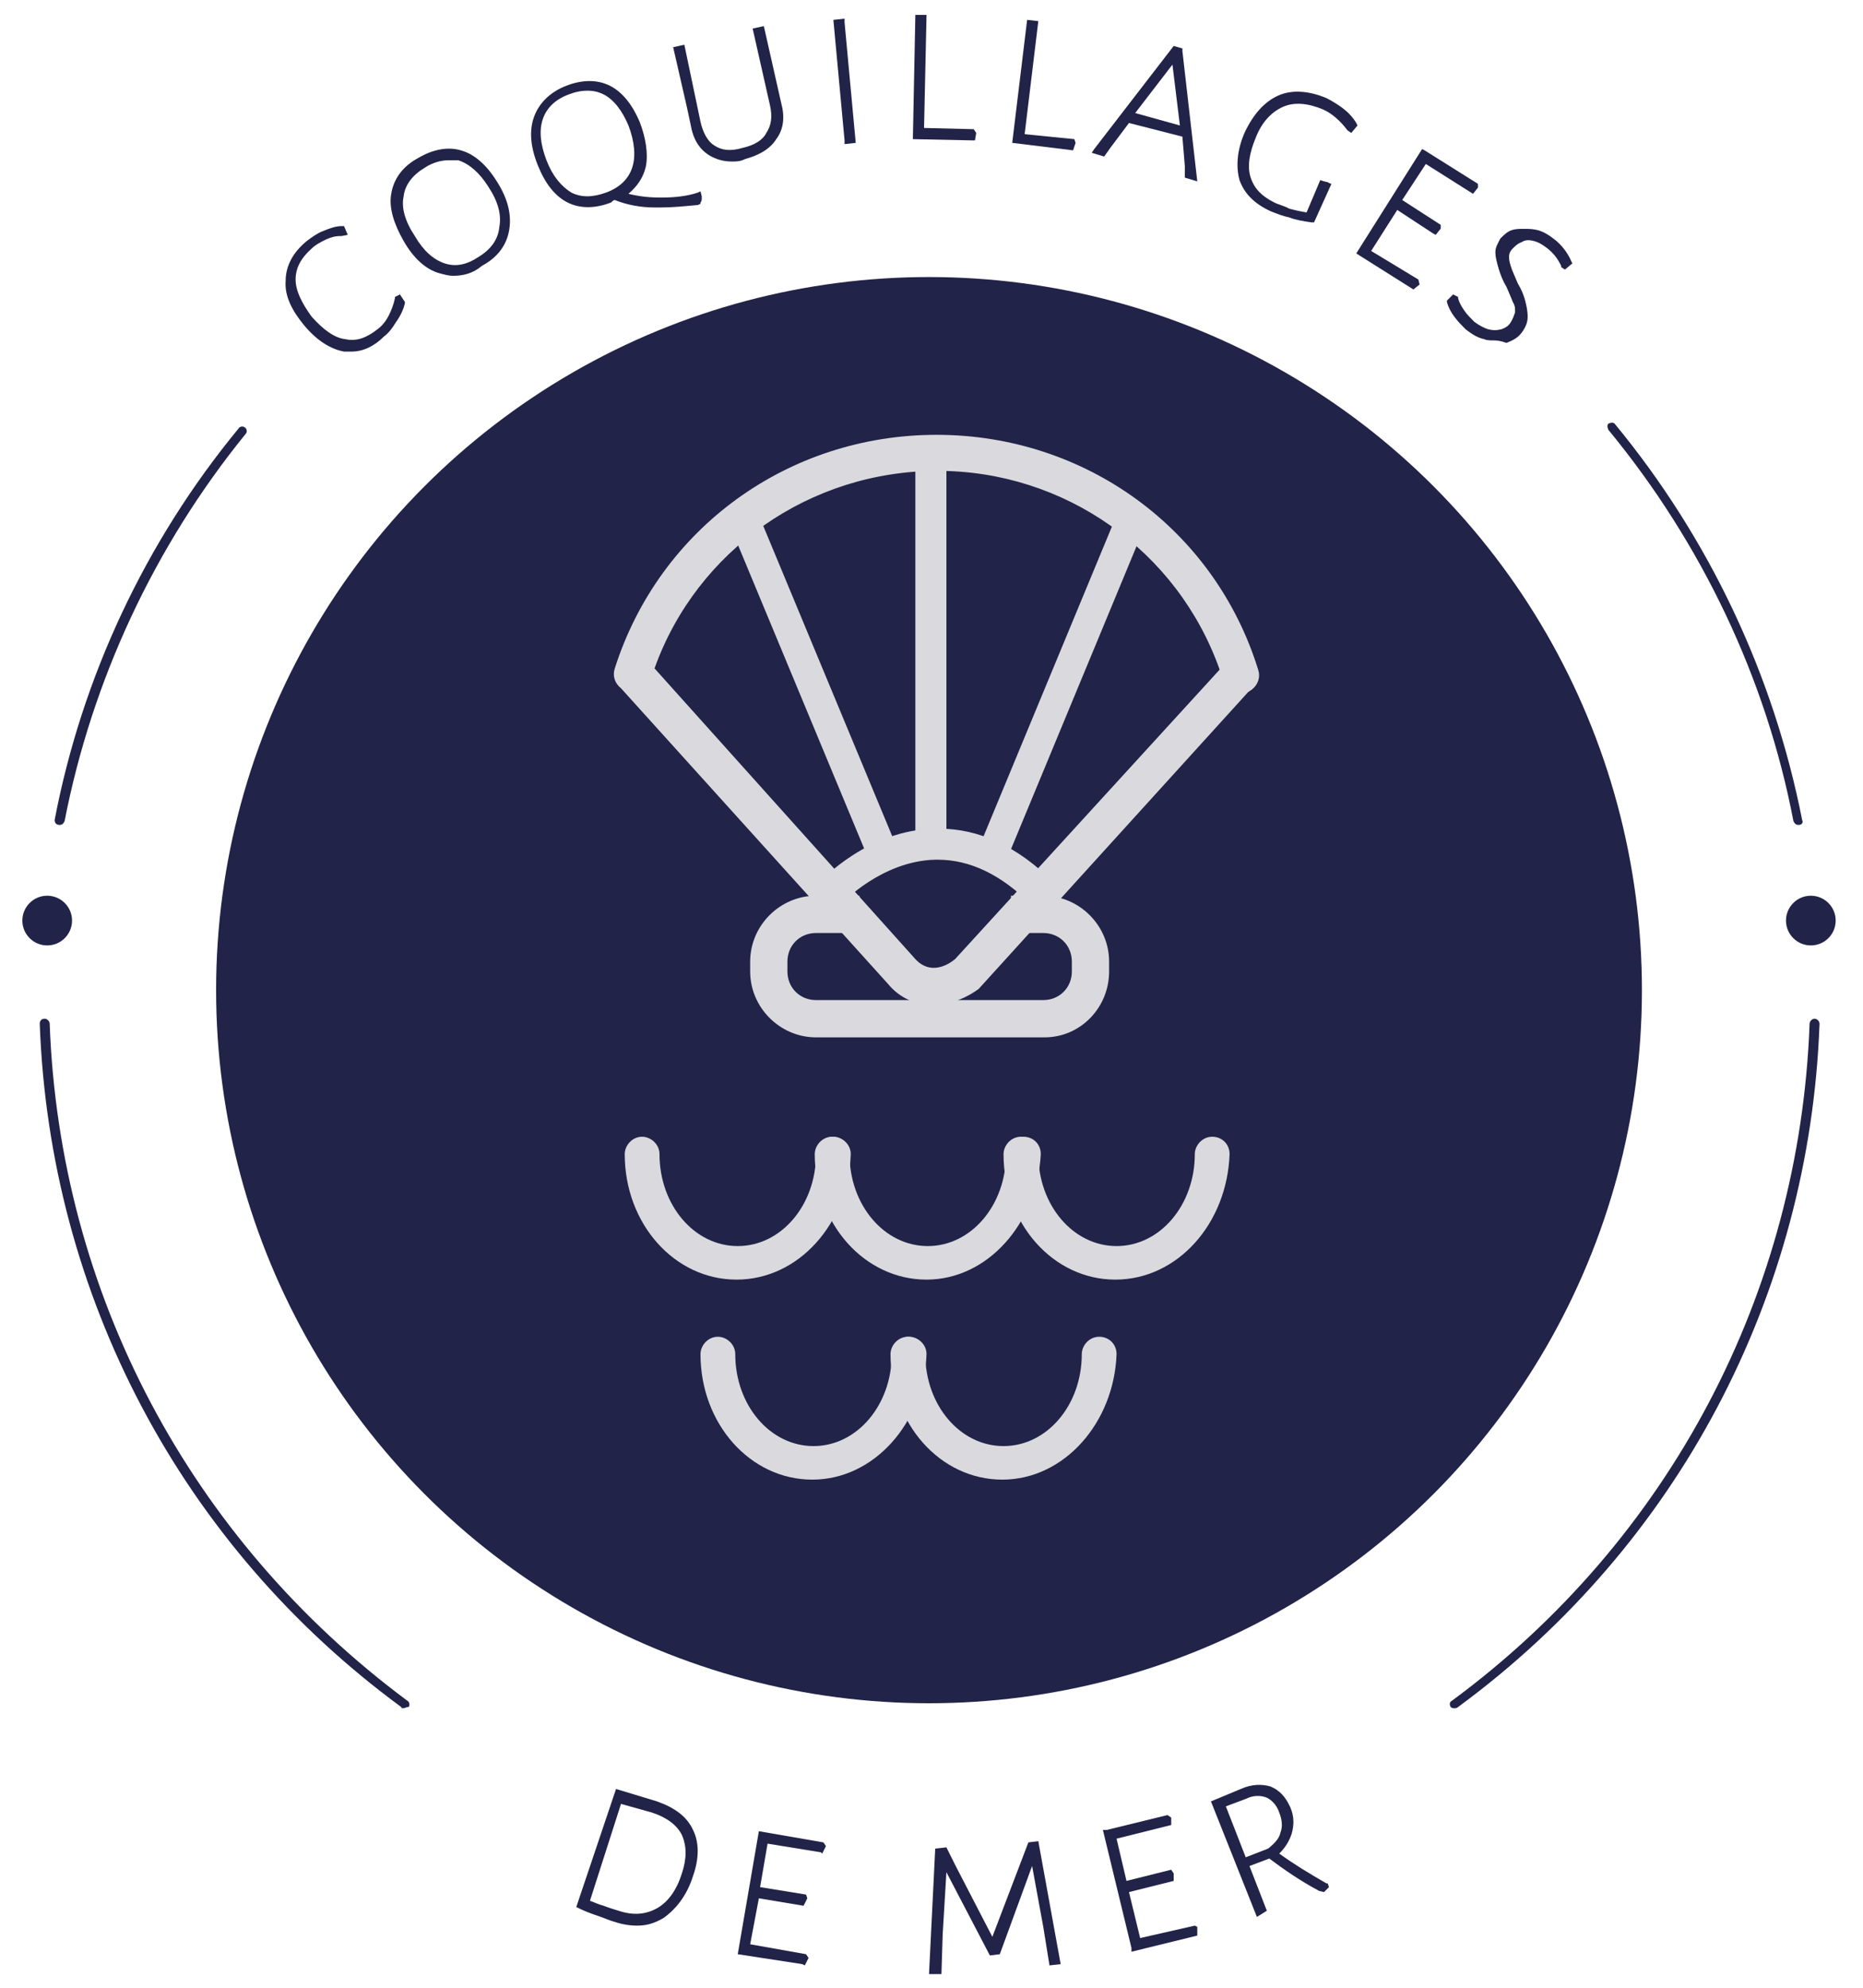 <?xml version="1.0" encoding="utf-8"?>
<!-- Generator: Adobe Illustrator 24.3.0, SVG Export Plug-In . SVG Version: 6.00 Build 0)  -->
<svg version="1.1" id="Calque_1" xmlns="http://www.w3.org/2000/svg" xmlns:xlink="http://www.w3.org/1999/xlink" x="0px" y="0px"
	 viewBox="0 0 150 160" style="enable-background:new 0 0 150 160;" xml:space="preserve">
<style type="text/css">
	.st0{display:none;}
	.st1{display:inline;fill:#212348;}
	.st2{display:inline;}
	.st3{fill:#FFFFFF;}
	.st4{fill:#212348;}
	.st5{fill:#DADADE;}
</style>
<g class="st0">
	<circle class="st1" cx="74.9" cy="79.5" r="57.4"/>
	<g class="st2">
		<path class="st3" d="M59.4,102.9c-5,0-9-4.5-9-10.1c0-0.7,0.6-1.4,1.4-1.4s1.4,0.6,1.4,1.4c0,4.1,2.8,7.4,6.3,7.4
			c3.5,0,6.3-3.3,6.3-7.4c0-0.7,0.6-1.4,1.4-1.4c0.7,0,1.4,0.6,1.4,1.4C68.3,98.3,64.3,102.9,59.4,102.9z"/>
		<path class="st3" d="M74.6,102.9c-5,0-9-4.5-9-10.1c0-0.7,0.6-1.4,1.4-1.4c0.7,0,1.4,0.6,1.4,1.4c0,4.1,2.8,7.4,6.3,7.4
			c3.5,0,6.3-3.3,6.3-7.4c0-0.7,0.6-1.4,1.4-1.4c0.7,0,1.4,0.6,1.4,1.4C83.6,98.3,79.6,102.9,74.6,102.9z"/>
		<path class="st3" d="M89.9,102.9c-5,0-9-4.5-9-10.1c0-0.7,0.6-1.4,1.4-1.4c0.7,0,1.4,0.6,1.4,1.4c0,4.1,2.8,7.4,6.3,7.4
			c3.5,0,6.3-3.3,6.3-7.4c0-0.7,0.6-1.4,1.4-1.4c0.7,0,1.4,0.6,1.4,1.4C98.9,98.3,94.8,102.9,89.9,102.9z"/>
		<path class="st3" d="M65.5,118.9c-5,0-9-4.5-9-10.1c0-0.7,0.6-1.4,1.4-1.4s1.4,0.6,1.4,1.4c0,4.1,2.8,7.4,6.3,7.4
			c3.5,0,6.3-3.3,6.3-7.4c0-0.7,0.6-1.4,1.4-1.4c0.7,0,1.4,0.6,1.4,1.4C74.5,114.4,70.4,118.9,65.5,118.9z"/>
		<path class="st3" d="M80.8,118.9c-5,0-9-4.5-9-10.1c0-0.7,0.6-1.4,1.4-1.4c0.7,0,1.4,0.6,1.4,1.4c0,4.1,2.8,7.4,6.3,7.4
			c3.5,0,6.3-3.3,6.3-7.4c0-0.7,0.6-1.4,1.4-1.4c0.7,0,1.4,0.6,1.4,1.4C89.7,114.4,85.7,118.9,80.8,118.9z"/>
	</g>
	<g class="st2">
		<g>
			<path class="st4" d="M39.5,10.4c0.7,0.2,1.2,0.6,1.6,1.4c0.5,0.9,0.6,1.7,0.4,2.5s-0.9,1.4-1.8,1.9l-1.2,0.7l1.8,3.2l-0.3,0.2
				L35.3,12l2-1.1C38.1,10.4,38.8,10.3,39.5,10.4z M41.1,14c0.1-0.6,0-1.3-0.4-2c-0.3-0.6-0.8-1-1.4-1.2c-0.6-0.2-1.2-0.1-1.9,0.3
				l-1.7,1l2.5,4.5l1.6-0.9C40.5,15.2,41,14.7,41.1,14z"/>
			<path class="st4" d="M39.7,20.6l-0.1-0.2l-4.7-8.5l2.2-1.2c0.9-0.5,1.7-0.6,2.4-0.5c0.7,0.2,1.3,0.7,1.8,1.5
				c0.5,0.9,0.6,1.9,0.4,2.7c-0.3,0.8-0.9,1.5-1.9,2.1l-1,0.6l1.8,3.2L39.7,20.6z M36.1,12.2l2.2,4l1.4-0.8c0.6-0.4,1-0.9,1.1-1.5
				c0.1-0.6,0-1.2-0.3-1.8c-0.3-0.6-0.7-0.9-1.2-1.1c-0.5-0.1-1.1,0-1.7,0.3L36.1,12.2z"/>
		</g>
		<g>
			<path class="st4" d="M51.4,6c0.9,0.5,1.7,1.5,2.2,2.9c0.5,1.5,0.6,2.8,0.2,3.9c-0.4,1.1-1.3,1.8-2.6,2.3
				c-1.2,0.5-2.3,0.4-3.3-0.1s-1.7-1.5-2.2-3c-0.5-1.5-0.6-2.7-0.2-3.8c0.4-1,1.3-1.8,2.6-2.3C49.4,5.4,50.5,5.5,51.4,6z M45.9,8.3
				c-0.4,0.9-0.3,2.1,0.2,3.4s1.2,2.3,2,2.8c0.9,0.5,1.9,0.5,3,0.1c1.2-0.4,2-1.1,2.3-2.1c0.4-1,0.3-2.2-0.2-3.5
				c-0.5-1.3-1.1-2.2-2-2.7c-0.9-0.5-1.9-0.5-3-0.1C47,6.7,46.3,7.4,45.9,8.3z"/>
			<path class="st4" d="M49.6,15.6c-0.6,0-1.3-0.2-1.8-0.5c-1-0.6-1.8-1.6-2.3-3.1c-0.6-1.5-0.6-2.8-0.2-3.9C45.7,7,46.7,6.2,48,5.7
				c1.3-0.5,2.5-0.4,3.5,0.1l0,0c1,0.5,1.8,1.6,2.3,3c0.6,1.6,0.6,2.9,0.2,4c-0.4,1.1-1.3,2-2.7,2.5C50.7,15.5,50.2,15.6,49.6,15.6z
				 M46.1,8.4c-0.3,0.9-0.3,2,0.2,3.3c0.5,1.3,1.1,2.2,1.9,2.6c0.8,0.4,1.7,0.5,2.8,0.1c1.1-0.4,1.8-1.1,2.2-2
				c0.3-0.9,0.3-2-0.2-3.4c-0.5-1.2-1.1-2.1-1.9-2.5c-0.8-0.4-1.7-0.5-2.8-0.1C47.2,6.9,46.5,7.5,46.1,8.4L46.1,8.4z"/>
		</g>
		<g>
			<path class="st4" d="M59.7,12.5l-0.4,0.1l-2.1-9.3l0.4-0.1L59.7,12.5z"/>
			<polygon class="st4" points="59.1,12.8 56.9,3.1 57.8,2.9 57.9,3.1 60,12.6 			"/>
		</g>
		<g>
			<path class="st4" d="M67.9,1.9l0,0.4l-0.1,0c-0.6-0.2-1.2-0.3-1.9-0.2c-0.5,0.1-0.9,0.2-1.3,0.5c-0.3,0.2-0.6,0.5-0.8,0.9
				s-0.2,0.7-0.2,1c0,0.3,0.2,0.6,0.4,0.8c0.2,0.2,0.5,0.4,0.8,0.5c0.3,0.1,0.7,0.3,1.3,0.5c0.6,0.2,1,0.3,1.4,0.5
				c0.4,0.2,0.7,0.4,1,0.7C68.8,7.7,69,8.1,69,8.5c0.1,0.4,0,0.9-0.2,1.3c-0.2,0.4-0.5,0.8-0.9,1c-0.4,0.3-0.9,0.4-1.5,0.5
				c-0.4,0-0.8,0-1.3,0c-0.4-0.1-0.9-0.2-1.2-0.4l0-0.4l0.1,0c0.3,0.2,0.7,0.3,1.2,0.4c0.4,0.1,0.8,0.1,1.2,0c0.5-0.1,1-0.2,1.3-0.5
				c0.4-0.2,0.6-0.5,0.8-0.9c0.2-0.3,0.2-0.7,0.2-1.1c0-0.4-0.2-0.7-0.4-0.9c-0.2-0.2-0.5-0.4-0.8-0.6c-0.3-0.1-0.7-0.3-1.3-0.5
				c-0.6-0.2-1-0.4-1.4-0.5c-0.3-0.2-0.6-0.4-0.9-0.6c-0.3-0.3-0.4-0.6-0.5-1.1c-0.1-0.4,0-0.8,0.2-1.2c0.2-0.4,0.5-0.7,0.9-1
				c0.4-0.3,0.9-0.4,1.4-0.5C66.6,1.7,67.2,1.7,67.9,1.9z"/>
			<path class="st4" d="M65.8,11.6c-0.3,0-0.5,0-0.8-0.1c-0.5-0.1-0.9-0.2-1.3-0.4l-0.1-0.1l0-0.7l0.4-0.1l0.1,0.1
				c0.3,0.2,0.7,0.3,1.1,0.4c0.4,0.1,0.8,0.1,1.1,0c0.5-0.1,0.9-0.2,1.2-0.4c0.3-0.2,0.6-0.5,0.7-0.8c0.2-0.3,0.2-0.6,0.2-0.9
				c0-0.3-0.2-0.5-0.3-0.7c-0.2-0.2-0.5-0.4-0.7-0.5C67,7.2,66.6,7.1,66,6.9c-0.6-0.2-1-0.4-1.4-0.5c-0.4-0.2-0.7-0.4-1-0.7
				c-0.3-0.3-0.5-0.7-0.5-1.2c-0.1-0.5,0-0.9,0.3-1.4c0.2-0.4,0.6-0.8,1-1.1c0.4-0.3,1-0.5,1.5-0.5c0.7-0.1,1.4,0,2.1,0.2l0.2,0.1
				l-0.1,0.7l-0.4,0.1l-0.1,0c-0.6-0.2-1.1-0.3-1.7-0.2c-0.5,0.1-0.8,0.2-1.2,0.4c-0.3,0.2-0.5,0.5-0.7,0.8
				c-0.1,0.3-0.2,0.6-0.2,0.8c0,0.3,0.1,0.5,0.3,0.7c0.2,0.2,0.4,0.4,0.7,0.5c0.3,0.1,0.7,0.3,1.2,0.4c0.6,0.2,1.1,0.4,1.4,0.5
				c0.4,0.2,0.7,0.4,1,0.7C69,7.6,69.2,8,69.3,8.5c0.1,0.5,0,1-0.3,1.4c-0.2,0.5-0.6,0.8-1,1.1c-0.5,0.3-1,0.5-1.6,0.6
				C66.2,11.6,66,11.6,65.8,11.6z"/>
		</g>
		<g>
			<path class="st4" d="M77.8,1.7l-0.1,0.3l-0.1,0c-0.6-0.3-1.2-0.4-1.8-0.5c-0.5,0-0.9,0.1-1.3,0.3c-0.4,0.2-0.7,0.4-0.9,0.8
				c-0.2,0.3-0.3,0.6-0.3,1c0,0.3,0.1,0.6,0.3,0.9c0.2,0.2,0.4,0.5,0.7,0.6c0.3,0.2,0.7,0.4,1.2,0.6c0.5,0.3,1,0.5,1.3,0.7
				c0.3,0.2,0.6,0.5,0.9,0.8C77.9,7.6,78,7.9,78,8.4c0,0.4-0.1,0.8-0.4,1.2s-0.6,0.7-1.1,0.9c-0.5,0.2-1,0.3-1.5,0.3
				c-0.4,0-0.8-0.1-1.3-0.2c-0.4-0.1-0.8-0.3-1.2-0.5l0-0.4l0.1,0c0.3,0.2,0.7,0.4,1.1,0.6c0.4,0.1,0.8,0.2,1.2,0.2
				c0.5,0,1-0.1,1.4-0.3c0.4-0.2,0.7-0.4,0.9-0.8c0.2-0.3,0.3-0.7,0.3-1c0-0.4-0.1-0.7-0.3-0.9c-0.2-0.3-0.5-0.5-0.7-0.7
				c-0.3-0.2-0.7-0.4-1.2-0.6c-0.5-0.3-1-0.5-1.3-0.7c-0.3-0.2-0.6-0.4-0.8-0.8C73,4.4,72.9,4,72.9,3.6c0-0.4,0.1-0.8,0.4-1.2
				c0.3-0.4,0.6-0.6,1-0.8c0.4-0.2,0.9-0.3,1.5-0.3C76.5,1.3,77.2,1.4,77.8,1.7z"/>
			<path class="st4" d="M75.1,11.1C75,11.1,75,11.1,75.1,11.1c-0.5,0-0.9-0.1-1.4-0.2c-0.5-0.1-0.9-0.3-1.2-0.6l-0.1-0.1l0-0.7
				l0.4-0.1l0.1,0.1c0.3,0.2,0.6,0.4,1,0.5c0.4,0.1,0.9,0.2,1.2,0.2c0.4,0,0.8-0.1,1.2-0.3c0.4-0.2,0.6-0.4,0.8-0.7
				c0.2-0.3,0.3-0.6,0.3-0.9c0-0.3-0.1-0.6-0.2-0.8C77,7.4,76.7,7.2,76.5,7c-0.3-0.2-0.7-0.4-1.2-0.6c-0.6-0.3-1-0.5-1.3-0.7
				c-0.4-0.2-0.6-0.5-0.9-0.8c-0.3-0.3-0.4-0.8-0.4-1.3c0-0.5,0.2-0.9,0.4-1.3c0.3-0.4,0.7-0.7,1.1-0.9c0.5-0.2,1-0.3,1.6-0.3
				c0.7,0,1.4,0.2,2.1,0.5l0.2,0.1l-0.2,0.7l-0.4,0.1l-0.1,0C77,2,76.4,1.9,75.8,1.9c0,0,0,0-0.1,0c-0.4,0-0.8,0.1-1.2,0.3
				c-0.3,0.2-0.6,0.4-0.8,0.7c-0.2,0.3-0.3,0.5-0.3,0.8c0,0.3,0.1,0.5,0.2,0.7c0.2,0.2,0.4,0.4,0.6,0.6c0.3,0.2,0.6,0.4,1.2,0.6
				c0.5,0.2,1,0.5,1.4,0.7c0.4,0.2,0.7,0.5,0.9,0.9c0.3,0.4,0.4,0.8,0.4,1.3c0,0.5-0.2,0.9-0.4,1.4c-0.3,0.4-0.7,0.8-1.2,1
				C76.2,11,75.6,11.1,75.1,11.1z"/>
		</g>
		<g>
			<path class="st4" d="M89.9,3.8c0.6,0.9,0.8,2.1,0.5,3.6c-0.2,1.6-0.8,2.7-1.7,3.5c-0.9,0.7-2,1-3.4,0.8c-1.3-0.2-2.3-0.8-2.8-1.7
				C82,9,81.9,7.8,82.1,6.3c0.2-1.5,0.8-2.7,1.7-3.4c0.9-0.7,2-1,3.4-0.8C88.4,2.4,89.4,2.9,89.9,3.8z M84,3.2
				c-0.8,0.6-1.3,1.7-1.5,3.1c-0.2,1.4-0.1,2.6,0.4,3.4c0.5,0.9,1.4,1.4,2.6,1.6c1.2,0.2,2.3,0,3.1-0.7c0.8-0.7,1.3-1.7,1.5-3.2
				c0.2-1.4,0.1-2.5-0.5-3.3c-0.5-0.8-1.4-1.3-2.6-1.5C85.8,2.3,84.8,2.6,84,3.2z"/>
			<path class="st4" d="M86.3,12c-0.3,0-0.6,0-0.9-0.1c-1.4-0.2-2.4-0.8-3-1.8c-0.6-1-0.8-2.3-0.5-3.8c0.2-1.6,0.8-2.8,1.7-3.5
				c0.9-0.8,2.1-1,3.6-0.8c1.4,0.2,2.4,0.8,3,1.8l0,0c0.6,1,0.8,2.2,0.6,3.7c-0.3,1.6-0.8,2.9-1.8,3.6C88.2,11.7,87.3,12,86.3,12z
				 M86.2,2.7c-0.8,0-1.5,0.2-2,0.7l0,0C83.4,4,83,5,82.7,6.4c-0.2,1.4-0.1,2.5,0.4,3.2c0.5,0.8,1.3,1.3,2.4,1.4
				c1.2,0.2,2.1,0,2.9-0.7c0.7-0.6,1.2-1.7,1.4-3.1C90,6,89.9,5,89.4,4.2C88.9,3.4,88.1,3,87,2.8C86.7,2.7,86.4,2.7,86.2,2.7z"/>
		</g>
		<g>
			<path class="st4" d="M101.2,13.1l-0.9,2.5l-0.4-0.1L96.8,5.2l-0.1,0l-1.9,5.4l-1,2.8l-0.4-0.1l0.9-2.7l2.2-6.3L97,4.4l3.2,10.3
				l0.1,0l2.8-8.2l0.4,0.1L101.2,13.1z"/>
			<path class="st4" d="M100.5,15.9l-0.7-0.2l0-0.1l-3-9.6l-2.7,7.8l-0.8-0.3L96.5,4l0.7,0.2l0,0.1l3,9.7l2.7-7.8l0.9,0.2
				L100.5,15.9z M100.2,15.3L100.2,15.3l0.1-0.2l-0.2-0.1L100.2,15.3z M96.7,4.9l0.2,0.1l-0.1-0.3L96.7,4.9z"/>
		</g>
		<g>
			<path class="st4" d="M112.9,11.6l-0.2,0.3l-0.1,0c-0.4-0.5-0.9-0.9-1.4-1.2c-0.4-0.2-0.9-0.3-1.3-0.3c-0.4,0-0.8,0.1-1.1,0.3
				c-0.3,0.2-0.6,0.4-0.7,0.7c-0.2,0.3-0.2,0.6-0.1,0.9c0.1,0.3,0.2,0.6,0.4,0.9c0.2,0.3,0.4,0.6,0.8,1.1c0.4,0.5,0.7,0.9,0.9,1.2
				c0.2,0.3,0.3,0.7,0.4,1.1c0.1,0.4,0,0.8-0.2,1.2c-0.2,0.4-0.5,0.7-0.9,0.9c-0.4,0.2-0.9,0.3-1.4,0.3c-0.5,0-1-0.1-1.5-0.4
				c-0.4-0.2-0.7-0.4-1-0.8c-0.3-0.3-0.6-0.6-0.8-1l0.2-0.3l0.1,0c0.2,0.4,0.4,0.7,0.7,1s0.6,0.5,1,0.7c0.5,0.2,0.9,0.4,1.3,0.4
				c0.4,0,0.8-0.1,1.2-0.3c0.3-0.2,0.6-0.4,0.8-0.8c0.2-0.3,0.2-0.6,0.2-1c-0.1-0.3-0.2-0.6-0.4-0.9c-0.2-0.3-0.5-0.7-0.8-1.1
				c-0.4-0.5-0.7-0.9-0.9-1.2c-0.2-0.3-0.3-0.7-0.4-1c-0.1-0.4,0-0.8,0.2-1.1c0.2-0.4,0.5-0.7,0.9-0.9c0.4-0.2,0.8-0.3,1.3-0.3
				c0.5,0,1,0.2,1.5,0.4C112,10.6,112.5,11,112.9,11.6z"/>
			<path class="st4" d="M107.9,19.1C107.9,19.1,107.9,19.1,107.9,19.1c-0.6,0-1.2-0.2-1.7-0.4c-0.4-0.2-0.7-0.5-1.1-0.8
				c-0.4-0.3-0.6-0.7-0.8-1.1l-0.1-0.1l0.4-0.6l0.4,0.1l0.1,0.1c0.2,0.3,0.4,0.6,0.7,0.9c0.3,0.3,0.6,0.5,0.9,0.7
				c0.4,0.2,0.9,0.3,1.3,0.3c0.4,0,0.7-0.1,1-0.2c0.3-0.2,0.5-0.4,0.7-0.7c0.1-0.3,0.2-0.5,0.1-0.8c-0.1-0.3-0.2-0.6-0.3-0.8
				c-0.2-0.3-0.5-0.7-0.8-1.1c-0.4-0.5-0.7-0.9-0.9-1.2c-0.2-0.3-0.4-0.7-0.4-1.1c-0.1-0.4,0-0.9,0.2-1.3c0.2-0.4,0.5-0.8,1-1
				c0.4-0.2,0.9-0.3,1.4-0.3c0.5,0,1.1,0.2,1.6,0.4c0.6,0.3,1.2,0.8,1.6,1.4l0.1,0.2l-0.5,0.6l-0.3-0.1l0-0.1
				c-0.4-0.5-0.8-0.9-1.3-1.1c-0.4-0.2-0.8-0.3-1.1-0.3c-0.4,0-0.7,0.1-1,0.3c-0.3,0.2-0.5,0.4-0.6,0.6c-0.1,0.2-0.2,0.5-0.1,0.7
				c0.1,0.3,0.2,0.6,0.3,0.8c0.2,0.3,0.4,0.6,0.8,1.1c0.4,0.5,0.7,0.9,0.9,1.2c0.2,0.4,0.4,0.8,0.4,1.2c0.1,0.4,0,0.9-0.2,1.3
				c-0.2,0.4-0.6,0.8-1,1C108.9,19,108.4,19.1,107.9,19.1z"/>
		</g>
	</g>
	<g class="st2">
		<g>
			<path class="st4" d="M56.3,151l1.9,0.5l1.5,0.4l0,0.1l-0.1,0.3l-3.5-0.8l-1.1,4.4l-0.4-0.1l2.2-9.2l4.6,1.1l0,0.1l-0.1,0.3
				l-4.2-1L56.3,151z"/>
			<polygon class="st4" points="55.4,156.1 54.5,155.9 54.6,155.7 56.8,146.2 57.1,146.2 61.9,147.4 61.9,147.7 61.7,148.3 
				57.5,147.2 56.6,150.8 60,151.6 60.1,151.9 59.9,152.5 56.4,151.7 			"/>
		</g>
		<g>
			<path class="st4" d="M70,158.1L70,158.1l-0.3,0.2l-0.1-0.1c-0.9-1.5-1.8-2.9-2.4-4.2l-2.1-0.2l-0.4,3.9l-0.4,0l1-9.4l2.3,0.2
				c0.9,0.1,1.6,0.4,2.1,0.9c0.5,0.5,0.6,1.2,0.6,2c-0.1,0.7-0.3,1.3-0.8,1.8c-0.4,0.5-1.1,0.8-1.8,0.9
				C68.2,155.3,69.1,156.7,70,158.1z M65.1,153.4l2.2,0.2c0.7-0.1,1.3-0.3,1.7-0.8c0.4-0.4,0.7-1,0.7-1.6c0.1-0.7-0.1-1.3-0.4-1.7
				c-0.4-0.4-0.9-0.7-1.7-0.8l-2-0.2L65.1,153.4z"/>
			<path class="st4" d="M69.7,158.6l-0.3-0.2c-0.9-1.4-1.7-2.8-2.4-4.1l-1.7-0.2l-0.4,3.9l-0.9-0.1l1-9.9l2.5,0.2
				c1,0.1,1.7,0.4,2.2,1c0.5,0.6,0.7,1.3,0.6,2.2c-0.1,0.8-0.4,1.4-0.9,1.9c-0.4,0.4-1,0.7-1.6,0.9c0.6,1.3,1.4,2.5,2.3,3.8l0.1,0.1
				l0,0.3L69.7,158.6z M65.4,153.2l2,0.2c0.6-0.1,1.1-0.3,1.5-0.7s0.6-0.9,0.7-1.5c0.1-0.6-0.1-1.1-0.4-1.5
				c-0.3-0.4-0.9-0.6-1.6-0.7l-1.7-0.2L65.4,153.2z"/>
		</g>
		<g>
			<path class="st4" d="M82.5,158l-0.4,0l-0.2-0.7l-1.1-2.4l-4.8,0.2l-0.9,2.5l-0.2,0.7l-0.4,0l3.6-9.7l0.4,0L82.5,158z M78.2,149.3
				L78.2,149.3l-2.1,5.5l4.5-0.2L78.2,149.3z"/>
			<path class="st4" d="M74,158.7l3.8-10.2l0.7,0l4.3,9.8l-1,0l-0.3-0.8l-1-2.2l-4.5,0.2l-0.9,2.3l-0.2,0.8L74,158.7z M78.2,149.9
				l-1.7,4.7l3.7-0.2L78.2,149.9z M78.1,149h0.1H78.1L78.1,149L78.1,149z"/>
		</g>
		<g>
			<path class="st4" d="M88,157.2l-0.4,0.1l-1.6-9.4l0.4-0.1L88,157.2z"/>
			<polygon class="st4" points="87.4,157.5 87.4,157.3 85.8,147.7 86.7,147.5 86.7,147.8 88.3,157.4 			"/>
		</g>
		<g>
			<path class="st4" d="M95.9,146l0,0.4l-0.1,0c-0.6-0.1-1.3-0.1-1.9,0.1c-0.5,0.1-0.9,0.3-1.2,0.6c-0.3,0.3-0.5,0.6-0.6,1
				c-0.1,0.4-0.1,0.7,0,1c0.1,0.3,0.3,0.6,0.5,0.8c0.3,0.2,0.5,0.3,0.9,0.4c0.3,0.1,0.8,0.2,1.3,0.3c0.6,0.1,1.1,0.2,1.5,0.3
				c0.4,0.1,0.7,0.3,1,0.5c0.3,0.2,0.5,0.6,0.7,1c0.1,0.4,0.1,0.9,0,1.3c-0.1,0.4-0.4,0.8-0.8,1.2c-0.4,0.3-0.8,0.6-1.4,0.7
				c-0.4,0.1-0.8,0.2-1.3,0.2c-0.5,0-0.9-0.1-1.3-0.2l-0.1-0.4l0.1,0c0.4,0.1,0.8,0.2,1.2,0.2c0.4,0,0.8,0,1.2-0.1
				c0.5-0.1,0.9-0.4,1.2-0.7c0.3-0.3,0.5-0.6,0.7-1c0.1-0.4,0.1-0.7,0-1.1c-0.1-0.3-0.3-0.6-0.5-0.8c-0.3-0.2-0.6-0.3-0.9-0.4
				c-0.3-0.1-0.8-0.2-1.4-0.3c-0.6-0.1-1.1-0.2-1.4-0.3c-0.4-0.1-0.7-0.3-1-0.5c-0.3-0.2-0.5-0.6-0.6-1c-0.1-0.4-0.1-0.8,0-1.2
				c0.1-0.4,0.4-0.8,0.8-1.1c0.4-0.3,0.8-0.6,1.3-0.7C94.5,145.9,95.2,145.9,95.9,146z"/>
			<path class="st4" d="M94.5,155.9c-0.5,0-0.9-0.1-1.3-0.2l-0.1,0l-0.2-0.7l0.4-0.2l0.1,0c0.4,0.1,0.8,0.2,1.2,0.2
				c0.4,0,0.7,0,1.1-0.1c0.5-0.1,0.8-0.3,1.1-0.6c0.3-0.3,0.5-0.6,0.6-0.9c0.1-0.3,0.1-0.6,0-0.9c-0.1-0.3-0.2-0.5-0.5-0.7
				c-0.2-0.2-0.5-0.3-0.8-0.4c-0.3-0.1-0.8-0.2-1.3-0.3c-0.6-0.1-1.1-0.2-1.5-0.3c-0.4-0.1-0.8-0.3-1.1-0.5
				c-0.3-0.3-0.6-0.6-0.7-1.1c-0.1-0.5-0.1-0.9,0-1.4c0.2-0.5,0.4-0.9,0.8-1.2c0.4-0.3,0.9-0.6,1.4-0.8c0.7-0.2,1.4-0.2,2.1-0.1
				l0.2,0l0,0.7l-0.3,0.2l-0.1,0c-0.6-0.1-1.2-0.1-1.8,0.1c-0.5,0.1-0.8,0.3-1.1,0.6c-0.3,0.3-0.5,0.5-0.5,0.9
				c-0.1,0.3-0.1,0.6,0,0.9c0.1,0.3,0.2,0.5,0.4,0.6c0.2,0.2,0.5,0.3,0.8,0.4c0.3,0.1,0.7,0.2,1.3,0.2c0.6,0.1,1.1,0.2,1.5,0.3
				c0.4,0.1,0.8,0.3,1.1,0.6c0.4,0.3,0.6,0.7,0.7,1.1c0.1,0.5,0.1,1,0,1.4c-0.2,0.5-0.4,0.9-0.8,1.3c-0.4,0.4-0.9,0.6-1.5,0.8
				C95.4,155.9,95,155.9,94.5,155.9z"/>
		</g>
	</g>
	<circle class="st1" cx="3.8" cy="73.9" r="2"/>
	<circle class="st1" cx="145.9" cy="73.9" r="2"/>
	<path class="st1" d="M4.8,66.3C4.8,66.3,4.8,66.3,4.8,66.3c-0.3,0-0.4-0.2-0.4-0.4c2.2-11.5,7.3-22.4,14.8-31.5
		c0.1-0.2,0.4-0.2,0.5-0.1c0.2,0.1,0.2,0.4,0.1,0.5C12.5,43.8,7.4,54.6,5.2,66C5.2,66.1,5,66.3,4.8,66.3z"/>
	<path class="st1" d="M32.5,137.3c-0.1,0-0.2,0-0.2-0.1C14.6,124.2,4,104.1,3.2,82.2c0-0.2,0.1-0.4,0.4-0.4c0,0,0,0,0,0
		C3.8,81.8,4,82,4,82.2c0.8,21.7,11.3,41.5,28.8,54.5c0.2,0.1,0.2,0.4,0.1,0.5C32.8,137.3,32.6,137.3,32.5,137.3z"/>
	<path class="st1" d="M117.2,137.3c-0.1,0-0.2,0-0.3-0.1c-0.1-0.2-0.1-0.4,0.1-0.5c17.5-12.9,28-32.8,28.8-54.5
		c0-0.2,0.2-0.4,0.4-0.4c0,0,0,0,0,0c0.2,0,0.4,0.2,0.4,0.4c-0.8,21.9-11.4,42-29.1,55C117.3,137.3,117.2,137.3,117.2,137.3z"/>
	<path class="st1" d="M144.9,66.3c-0.2,0-0.3-0.1-0.4-0.3c-2.2-11.5-7.4-22.4-14.9-31.5c-0.1-0.2-0.1-0.4,0-0.5s0.4-0.1,0.5,0
		c7.6,9.2,12.8,20.2,15.1,31.9C145.3,66,145.1,66.2,144.9,66.3C144.9,66.3,144.9,66.3,144.9,66.3z"/>
	<g class="st2">
		<path class="st3" d="M74.6,69.3c-3.5,0-6.3-2.5-6.3-5.7c0-3.1,2.8-5.7,6.3-5.7c0.7,0,1.4,0.6,1.4,1.4s-0.6,1.4-1.4,1.4
			c-2,0-3.6,1.3-3.6,3s1.6,3,3.6,3c0.7,0,1.4,0.6,1.4,1.4C76,68.7,75.4,69.3,74.6,69.3z"/>
		<path class="st3" d="M77.5,80.3c-18.4,0-34.2-13.1-37.5-31.2c-0.2-1,0.5-2.1,1.6-2.3c1-0.2,2.1,0.5,2.3,1.5
			c3,16.2,17.2,28,33.7,28c10.9,0,21.2-5.2,27.6-14c0.6-0.9,1.8-1,2.7-0.4c0.9,0.6,1,1.8,0.4,2.7C101.1,74.5,89.6,80.3,77.5,80.3z"
			/>
		<path class="st3" d="M41.9,80.3c-0.1,0-0.2,0-0.4,0c-1-0.2-1.7-1.2-1.5-2.3C43.4,60,59.1,46.9,77.5,46.9
			c12.1,0,23.6,5.8,30.8,15.6c0.6,0.9,0.4,2.1-0.4,2.7c-0.9,0.6-2.1,0.4-2.7-0.4c-6.4-8.8-16.8-14-27.6-14
			c-16.5,0-30.7,11.8-33.7,28C43.6,79.7,42.8,80.3,41.9,80.3z"/>
		<path class="st3" d="M90.8,67.1c-2,0-3.6-1.6-3.6-3.6c0-2,1.6-3.6,3.6-3.6c2,0,3.6,1.6,3.6,3.6C94.3,65.5,92.7,67.1,90.8,67.1z
			 M90.8,62.2c-0.8,0-1.4,0.6-1.4,1.4c0,0.8,0.6,1.4,1.4,1.4c0.8,0,1.4-0.6,1.4-1.4C92.2,62.8,91.6,62.2,90.8,62.2z"/>
	</g>
</g>
<g class="st0">
	<circle class="st1" cx="75" cy="79.7" r="57.4"/>
	<g class="st2">
		<path class="st3" d="M59.5,103c-5,0-9-4.5-9-10.1c0-0.7,0.6-1.4,1.4-1.4c0.7,0,1.4,0.6,1.4,1.4c0,4.1,2.8,7.4,6.3,7.4
			c3.5,0,6.3-3.3,6.3-7.4c0-0.7,0.6-1.4,1.4-1.4s1.4,0.6,1.4,1.4C68.5,98.5,64.4,103,59.5,103z"/>
		<path class="st3" d="M74.7,103c-5,0-9-4.5-9-10.1c0-0.7,0.6-1.4,1.4-1.4s1.4,0.6,1.4,1.4c0,4.1,2.8,7.4,6.3,7.4S81,97,81,92.9
			c0-0.7,0.6-1.4,1.4-1.4s1.4,0.6,1.4,1.4C83.7,98.5,79.7,103,74.7,103z"/>
		<path class="st3" d="M90,103c-5,0-9-4.5-9-10.1c0-0.7,0.6-1.4,1.4-1.4s1.4,0.6,1.4,1.4c0,4.1,2.8,7.4,6.3,7.4
			c3.5,0,6.3-3.3,6.3-7.4c0-0.7,0.6-1.4,1.4-1.4s1.4,0.6,1.4,1.4C99,98.5,94.9,103,90,103z"/>
		<path class="st3" d="M65.6,119c-5,0-9-4.5-9-10.1c0-0.7,0.6-1.4,1.4-1.4c0.7,0,1.4,0.6,1.4,1.4c0,4.1,2.8,7.4,6.3,7.4
			c3.5,0,6.3-3.3,6.3-7.4c0-0.7,0.6-1.4,1.4-1.4c0.7,0,1.4,0.6,1.4,1.4C74.6,114.5,70.6,119,65.6,119z"/>
		<path class="st3" d="M80.9,119c-5,0-9-4.5-9-10.1c0-0.7,0.6-1.4,1.4-1.4c0.7,0,1.4,0.6,1.4,1.4c0,4.1,2.8,7.4,6.3,7.4
			c3.5,0,6.3-3.3,6.3-7.4c0-0.7,0.6-1.4,1.4-1.4c0.7,0,1.4,0.6,1.4,1.4C89.8,114.5,85.8,119,80.9,119z"/>
	</g>
	<g class="st2">
		<g>
			<path class="st4" d="M35.5,12.4c0.5-0.1,1-0.2,1.4-0.2l0.1,0.4l-0.1,0.1c-0.4,0-0.9,0-1.3,0.1c-0.4,0.1-0.9,0.3-1.3,0.5
				c-1.1,0.7-1.7,1.5-1.8,2.5c-0.1,1,0.2,2.1,0.9,3.3c0.8,1.2,1.6,2,2.5,2.3c0.9,0.3,1.9,0.2,2.9-0.5c0.4-0.3,0.8-0.6,1.1-1
				c0.3-0.4,0.6-0.9,0.8-1.3l0.1,0l0.2,0.3c-0.2,0.5-0.5,1-0.8,1.4s-0.7,0.8-1.1,1c-1.1,0.7-2.2,0.9-3.2,0.6c-1-0.3-2-1.1-2.8-2.5
				c-0.8-1.3-1.1-2.5-1-3.6c0.2-1.1,0.8-2,2-2.7C34.5,12.7,35,12.5,35.5,12.4z"/>
			<path class="st4" d="M36.8,22.2c-0.4,0-0.7-0.1-1.1-0.2c-1.1-0.3-2.1-1.2-2.9-2.6c-0.9-1.4-1.2-2.6-1-3.8
				c0.2-1.2,0.9-2.1,2.1-2.9c0.4-0.3,0.9-0.5,1.4-0.6h0c0.5-0.1,1-0.2,1.5-0.2l0.2,0l0.2,0.7L37,12.9l-0.1,0c-0.4,0-0.8,0-1.3,0.1
				c-0.4,0.1-0.8,0.3-1.2,0.5c-1,0.6-1.6,1.4-1.7,2.3c-0.1,0.9,0.2,2,0.9,3.2c0.7,1.2,1.5,1.9,2.4,2.2c0.9,0.3,1.7,0.1,2.7-0.4
				c0.4-0.3,0.8-0.6,1.1-1c0.3-0.4,0.6-0.8,0.7-1.3l0-0.1l0.4-0.1l0.3,0.6l0,0.1c-0.2,0.5-0.5,1-0.9,1.4c-0.4,0.4-0.8,0.8-1.2,1.1
				C38.4,21.9,37.6,22.2,36.8,22.2z"/>
		</g>
		<g>
			<path class="st4" d="M50.3,15.4L50.3,15.4l-0.2,0.3l-0.1,0c-1.5-0.8-2.9-1.6-4.2-2.5l-1.9,0.9l1.6,3.6l-0.4,0.2l-3.8-8.7l2.1-0.9
				c0.8-0.4,1.6-0.5,2.2-0.2c0.6,0.2,1.1,0.7,1.5,1.5c0.3,0.7,0.4,1.3,0.2,1.9c-0.2,0.6-0.5,1.2-1.1,1.7
				C47.4,13.8,48.7,14.6,50.3,15.4z M43.7,13.7l2-0.9c0.6-0.4,0.9-0.9,1.1-1.5c0.2-0.6,0.1-1.2-0.2-1.8c-0.3-0.6-0.7-1.1-1.2-1.3
				c-0.5-0.2-1.2-0.1-1.9,0.1l-1.8,0.8L43.7,13.7z"/>
			<path class="st4" d="M44.9,18.1l-4-9.1l2.3-1c0.9-0.4,1.7-0.5,2.4-0.3c0.7,0.2,1.3,0.8,1.6,1.6c0.3,0.7,0.4,1.4,0.2,2.1
				c-0.1,0.6-0.5,1.1-1,1.6c1.2,0.8,2.5,1.5,3.9,2.2l0.1,0l0.1,0.3l-0.4,0.4l-0.4,0c-1.5-0.8-2.9-1.6-4.1-2.4l-1.6,0.7l1.6,3.6
				L44.9,18.1z M42,9.4l1.8,4l1.8-0.8c0.5-0.4,0.8-0.8,1-1.4c0.1-0.5,0.1-1-0.2-1.6c-0.3-0.6-0.6-1-1.1-1.1
				c-0.5-0.2-1.1-0.1-1.7,0.1L42,9.4z"/>
		</g>
		<g>
			<path class="st4" d="M59.3,9.2c0.3,1,0.3,1.9-0.2,2.7c-0.4,0.7-1.2,1.3-2.3,1.6c-1.1,0.3-2,0.2-2.8-0.2c-0.7-0.4-1.2-1.2-1.5-2.2
				l-0.3-1.3l-1.2-4.5l0.4-0.1l1.6,5.9c0.3,1,0.7,1.6,1.4,2c0.7,0.4,1.5,0.4,2.5,0.2s1.7-0.7,2-1.4c0.4-0.7,0.4-1.5,0.2-2.4
				l-1.6-5.9l0.4-0.1L59.3,9.2z"/>
			<path class="st4" d="M55.5,13.9c-0.6,0-1.1-0.1-1.6-0.4c-0.8-0.5-1.3-1.3-1.6-2.4l-0.3-1.3L50.6,5l0.9-0.2l1.6,6.1
				c0.2,0.9,0.7,1.5,1.2,1.9c0.6,0.3,1.4,0.4,2.3,0.1c0.9-0.2,1.5-0.7,1.9-1.3c0.3-0.6,0.4-1.4,0.1-2.2L57,3.3L57.8,3l1.7,6.1
				c0.3,1.1,0.3,2.1-0.2,2.9c-0.5,0.8-1.3,1.4-2.4,1.7C56.4,13.9,55.9,13.9,55.5,13.9z"/>
		</g>
		<g>
			<path class="st4" d="M67.9,2.2l0,0.4l-0.1,0c-0.6-0.2-1.2-0.3-1.9-0.2c-0.5,0.1-0.9,0.2-1.3,0.5c-0.3,0.2-0.6,0.5-0.8,0.9
				c-0.2,0.3-0.2,0.7-0.2,1c0,0.3,0.2,0.6,0.4,0.8c0.2,0.2,0.5,0.4,0.8,0.5c0.3,0.1,0.7,0.3,1.3,0.4c0.6,0.2,1.1,0.3,1.4,0.5
				c0.4,0.2,0.7,0.4,1,0.7C68.8,7.9,69,8.3,69,8.8c0.1,0.4,0,0.9-0.2,1.3c-0.2,0.4-0.5,0.8-0.9,1c-0.4,0.3-0.9,0.4-1.5,0.5
				c-0.4,0-0.8,0-1.3,0c-0.4-0.1-0.9-0.2-1.2-0.4l0-0.4l0.1,0c0.3,0.2,0.7,0.3,1.2,0.4s0.8,0.1,1.2,0c0.5-0.1,1-0.2,1.3-0.5
				c0.4-0.2,0.6-0.5,0.8-0.9c0.2-0.3,0.2-0.7,0.2-1.1c0-0.4-0.2-0.7-0.4-0.9c-0.2-0.2-0.5-0.4-0.8-0.6c-0.3-0.1-0.8-0.3-1.3-0.5
				c-0.6-0.2-1-0.4-1.4-0.5c-0.3-0.2-0.6-0.4-0.9-0.6c-0.3-0.3-0.4-0.6-0.5-1.1c-0.1-0.4,0-0.8,0.2-1.2c0.2-0.4,0.5-0.7,0.9-1
				c0.4-0.3,0.9-0.4,1.4-0.5C66.6,1.9,67.2,2,67.9,2.2z"/>
			<path class="st4" d="M65.8,11.9c-0.3,0-0.5,0-0.8-0.1c-0.5-0.1-0.9-0.2-1.3-0.4l-0.1-0.1l-0.1-0.7l0.4-0.1l0.1,0.1
				c0.3,0.2,0.7,0.3,1.1,0.4c0.4,0.1,0.8,0.1,1.1,0c0.5-0.1,0.9-0.2,1.2-0.4s0.6-0.5,0.7-0.8c0.2-0.3,0.2-0.6,0.2-0.9
				c0-0.3-0.2-0.5-0.3-0.7c-0.2-0.2-0.5-0.4-0.7-0.5C67,7.5,66.6,7.3,66,7.1c-0.6-0.2-1-0.4-1.4-0.5c-0.4-0.2-0.7-0.4-1-0.7
				c-0.3-0.3-0.5-0.7-0.5-1.2c-0.1-0.5,0-0.9,0.2-1.4c0.2-0.4,0.6-0.8,1-1.1c0.4-0.3,1-0.5,1.5-0.5c0.7-0.1,1.4,0,2.1,0.2L68.2,2
				l-0.1,0.7l-0.4,0.1l-0.1,0c-0.6-0.2-1.2-0.3-1.7-0.2c-0.5,0.1-0.8,0.2-1.2,0.4c-0.3,0.2-0.5,0.5-0.7,0.8C64,4.1,63.9,4.4,64,4.6
				c0,0.3,0.1,0.5,0.3,0.7c0.2,0.2,0.4,0.4,0.7,0.5c0.3,0.1,0.7,0.3,1.2,0.4c0.6,0.2,1.1,0.4,1.4,0.5c0.4,0.2,0.7,0.4,1,0.7
				c0.3,0.3,0.5,0.7,0.6,1.2c0.1,0.5,0,1-0.3,1.4c-0.2,0.4-0.6,0.8-1,1.1c-0.5,0.3-1,0.5-1.6,0.6C66.2,11.9,66,11.9,65.8,11.9z"/>
		</g>
		<g>
			<path class="st4" d="M78.7,1.6l-0.1,0.3l-1.6,0l-1.5,0L75.4,11L75,11l0.1-9.1l-1.4,0l-1.7,0L72,1.8l0.1-0.3L78.7,1.6L78.7,1.6z"
				/>
			<polygon class="st4" points="75.7,11.2 74.8,11.2 74.9,2.1 71.9,2.1 71.7,1.8 71.9,1.2 72.1,1.2 78.8,1.3 78.9,1.6 78.8,2.2 
				75.8,2.1 			"/>
		</g>
		<g>
			<path class="st4" d="M87.9,12.1L87.4,12l-0.1-0.7l-0.6-2.5l-4.8-0.6l-1.3,2.3l-0.3,0.6L79.9,11L85,2.2l0.4,0.1L87.9,12.1z
				 M85.2,2.8L85.2,2.8l-3,5.1l4.4,0.6L85.2,2.8z"/>
			<path class="st4" d="M88.2,12.4l-1-0.1l-0.1-0.9L86.5,9l-4.4-0.6l-1.2,2.1l-0.4,0.8l-1-0.1l5.5-9.4L85.7,2l0,0.2L88.2,12.4z
				 M82.5,7.6l3.7,0.5l-1.2-4.8L82.5,7.6z M85.1,2.5l0.1,0l0-0.1L85.1,2.5L85.1,2.5z"/>
		</g>
		<g>
			<path class="st4" d="M98.4,5.2c0.4,0.3,0.8,0.6,1.1,1l-0.2,0.3l-0.1,0c-0.3-0.3-0.6-0.6-1-0.9C97.8,5.3,97.4,5.1,97,5
				c-1.2-0.3-2.2-0.2-3.1,0.3c-0.8,0.6-1.4,1.5-1.8,2.9c-0.4,1.4-0.4,2.5,0,3.4c0.4,0.9,1.2,1.5,2.3,1.8c0.5,0.1,1,0.2,1.5,0.2
				c0.5,0,1-0.1,1.5-0.3l0.1,0.1l-0.1,0.3c-0.5,0.2-1,0.3-1.6,0.3c-0.5,0-1,0-1.5-0.2c-1.3-0.4-2.1-1-2.6-2c-0.4-1-0.5-2.2,0-3.7
				c0.4-1.5,1.1-2.5,2-3.1c0.9-0.6,2-0.7,3.4-0.4C97.6,4.7,98,4.9,98.4,5.2z"/>
			<path class="st4" d="M95.6,14.3c-0.5,0-0.9-0.1-1.4-0.2c-1.3-0.4-2.2-1.1-2.7-2.1C91,10.9,91,9.6,91.5,8c0.4-1.5,1.2-2.6,2.1-3.3
				c1-0.6,2.2-0.8,3.6-0.4c0.5,0.1,1,0.4,1.4,0.6c0.5,0.3,0.8,0.6,1.2,1l0.1,0.1l-0.4,0.6l-0.4-0.1L99,6.6c-0.3-0.3-0.6-0.6-0.9-0.9
				c-0.4-0.2-0.7-0.4-1.2-0.5c-1.1-0.3-2.1-0.2-2.8,0.3C93.3,6,92.7,7,92.3,8.3c-0.4,1.3-0.4,2.4,0,3.2c0.4,0.8,1.1,1.4,2.1,1.7
				c0.5,0.1,0.9,0.2,1.4,0.2c0.5,0,1-0.1,1.4-0.3l0.1,0l0.4,0.3l-0.3,0.6l-0.1,0c-0.5,0.2-1.1,0.3-1.6,0.3
				C95.8,14.2,95.7,14.3,95.6,14.3z"/>
		</g>
		<g>
			<path class="st4" d="M105.6,17.8l-0.2,0.2l-4.6-2l3.8-8.7l4.5,2l0,0.1L109,9.7l-4.1-1.8l-1.6,3.7l3.4,1.5l0,0.1l-0.2,0.3
				l-3.4-1.5l-1.7,4L105.6,17.8L105.6,17.8z M106.8,6.8l-0.1-0.3c1.1-0.3,2.3-0.8,3.6-1.3l0.1,0.1l0.1,0.3l-0.1,0.1
				C109.3,6.1,108.1,6.5,106.8,6.8L106.8,6.8z"/>
			<path class="st4" d="M105.5,18.3l-5-2.2l0.1-0.2l3.9-8.9l4.9,2.1l0.1,0.3l-0.4,0.5L105,8.1l-1.4,3.2l3.4,1.5l0,0.3l-0.3,0.5
				l-3.4-1.5l-1.5,3.5l4.1,1.8l0.1,0.3L105.5,18.3z M106.8,7.2L106.6,7l-0.2-0.6l0.2-0.1c1.1-0.3,2.3-0.7,3.6-1.3l0.1,0l0.3,0.2
				l0.2,0.4l-0.2,0.3l-0.1,0c-1.2,0.5-2.4,0.9-3.6,1.3L106.8,7.2z"/>
		</g>
		<g>
			<path class="st4" d="M117.1,14.3l-0.2,0.3l-0.1,0c-0.3-0.5-0.8-1-1.3-1.3c-0.4-0.3-0.9-0.4-1.3-0.4c-0.4,0-0.8,0.1-1.1,0.2
				c-0.3,0.2-0.6,0.4-0.7,0.7c-0.2,0.3-0.2,0.6-0.2,0.9c0,0.3,0.1,0.6,0.3,0.9s0.4,0.7,0.7,1.1c0.3,0.5,0.6,0.9,0.8,1.3
				c0.2,0.4,0.3,0.7,0.3,1.1c0,0.4-0.1,0.8-0.3,1.2c-0.2,0.4-0.5,0.7-1,0.9c-0.4,0.2-0.9,0.3-1.4,0.2c-0.5,0-1-0.2-1.5-0.5
				c-0.4-0.2-0.7-0.5-1-0.8c-0.3-0.3-0.6-0.7-0.7-1l0.2-0.3l0.1,0c0.2,0.4,0.4,0.7,0.7,1c0.3,0.3,0.6,0.6,0.9,0.8
				c0.4,0.3,0.9,0.4,1.3,0.4c0.4,0,0.8,0,1.2-0.2c0.3-0.2,0.6-0.4,0.8-0.7c0.2-0.3,0.3-0.6,0.2-1c0-0.3-0.1-0.6-0.3-1
				s-0.4-0.7-0.7-1.2c-0.3-0.5-0.6-0.9-0.8-1.3c-0.2-0.3-0.3-0.7-0.3-1.1c0-0.4,0-0.8,0.3-1.1c0.2-0.4,0.5-0.6,0.9-0.8
				c0.4-0.2,0.8-0.2,1.3-0.2c0.5,0,1,0.2,1.4,0.5C116.2,13.2,116.7,13.7,117.1,14.3z"/>
			<path class="st4" d="M111.9,21.5c-0.1,0-0.2,0-0.3,0c-0.5,0-1.1-0.2-1.6-0.5c-0.4-0.2-0.7-0.5-1.1-0.9c-0.3-0.3-0.6-0.7-0.8-1.1
				l-0.1-0.1l0.4-0.6l0.4,0.1l0,0.1c0.1,0.3,0.4,0.7,0.6,1c0.3,0.3,0.6,0.6,0.9,0.7c0.4,0.2,0.8,0.4,1.2,0.4c0.4,0,0.7,0,1.1-0.2
				c0.3-0.1,0.5-0.3,0.7-0.6c0.2-0.3,0.2-0.5,0.2-0.8c0-0.3-0.1-0.6-0.3-0.9c-0.2-0.3-0.4-0.7-0.7-1.2c-0.3-0.5-0.6-0.9-0.8-1.3
				c-0.2-0.4-0.3-0.8-0.4-1.2c-0.1-0.4,0.1-0.9,0.3-1.3c0.2-0.4,0.6-0.7,1-0.9c0.4-0.2,0.9-0.3,1.4-0.2c0.5,0,1,0.2,1.5,0.5
				c0.6,0.4,1.1,0.9,1.5,1.5l0.1,0.2l-0.5,0.5l-0.3-0.1l0-0.1c-0.3-0.5-0.7-0.9-1.3-1.2c-0.4-0.2-0.8-0.4-1.2-0.4
				c-0.4,0-0.7,0-1,0.2c-0.3,0.1-0.5,0.3-0.6,0.6c-0.1,0.2-0.2,0.5-0.2,0.7c0,0.3,0.1,0.6,0.3,0.8c0.2,0.3,0.4,0.7,0.7,1.1
				c0.3,0.5,0.6,0.9,0.8,1.3c0.2,0.4,0.3,0.8,0.4,1.2c0,0.4-0.1,0.9-0.3,1.3c-0.3,0.4-0.6,0.7-1.1,1
				C112.8,21.4,112.3,21.5,111.9,21.5z"/>
		</g>
	</g>
	<g class="st2">
		<g>
			<path class="st4" d="M55.7,147.4c0.5,1,0.5,2.2,0,3.5c-0.5,1.6-1.3,2.6-2.3,3.2c-1,0.6-2.2,0.7-3.6,0.2c-0.4-0.1-0.8-0.3-1.4-0.5
				c-0.6-0.2-1.1-0.4-1.5-0.6l3-9l3.1,0.9C54.3,145.7,55.2,146.4,55.7,147.4z M53.2,153.8c0.9-0.5,1.7-1.5,2.1-3
				c0.4-1.3,0.4-2.4,0-3.3s-1.3-1.6-2.5-2l-2.7-0.8l-2.8,8.3c0.4,0.2,0.8,0.3,1.3,0.5c0.5,0.2,0.9,0.3,1.2,0.4
				C51.2,154.5,52.3,154.4,53.2,153.8z"/>
			<path class="st4" d="M51.5,154.9c-0.6,0-1.2-0.1-1.8-0.3c-0.4-0.1-0.8-0.3-1.4-0.5c-0.6-0.2-1.1-0.4-1.5-0.6l-0.2-0.1l3.2-9.5
				l3.3,1c1.4,0.5,2.4,1.2,2.9,2.3l0,0c0.5,1,0.5,2.3,0,3.7c-0.5,1.6-1.4,2.7-2.4,3.4C52.9,154.7,52.3,154.9,51.5,154.9z M47.7,153
				c0.3,0.1,0.7,0.3,1.1,0.4c0.5,0.2,0.9,0.3,1.2,0.4c1.2,0.4,2.2,0.3,3.1-0.2c0.9-0.5,1.6-1.5,2-2.8c0.4-1.2,0.4-2.2,0-3.1
				c-0.4-0.8-1.2-1.4-2.4-1.8l-2.5-0.7L47.7,153z"/>
		</g>
		<g>
			<path class="st4" d="M64.9,157.5l-0.1,0.3l-4.9-0.8l1.6-9.4l4.9,0.8l0,0.1l-0.1,0.3l-4.5-0.8l-0.7,4l3.7,0.6l0,0.1l-0.1,0.3
				l-3.7-0.6l-0.7,4.3L64.9,157.5L64.9,157.5z"/>
			<polygon class="st4" points="65,158.1 64.8,158.1 59.6,157.2 61.3,147.3 66.5,148.2 66.7,148.5 66.4,149.1 66.2,149.1 62,148.3 
				61.4,151.8 65,152.4 65.1,152.7 64.9,153.3 61.3,152.7 60.6,156.5 65,157.2 65.2,157.5 			"/>
		</g>
		<g>
			<path class="st4" d="M85.3,157.9l-0.4,0l-0.5-2.9l-1.1-5.7l-0.1,0l-2.8,7.6l-0.4,0l-3.8-7.2l-0.1,0l-0.3,5.8l-0.1,2.9l-0.4,0
				l0.5-9.5l0.5,0l0.7,1.4l3.2,6.1l0.1,0l2.5-6.6l0.5-1.4l0.4,0L85.3,157.9z"/>
			<path class="st4" d="M75,158.8l0.5-10l0.9-0.1l0.8,1.6l2.9,5.6l2.9-7.6l0.8-0.1l1.8,9.9l-0.9,0.1l-0.5-3.1l-0.9-4.9l-2.6,7.1
				l-0.8,0.1l-3.5-6.7l-0.3,5l-0.1,3.2L75,158.8z M80.1,156.7L80.1,156.7l0.1,0.1l0-0.1L80.1,156.7z M76,149.3l0,0.3l0.3,0L76,149.3
				L76,149.3z M83.3,148.8l-0.1,0.4l0.3,0L83.3,148.8L83.3,148.8z"/>
		</g>
		<g>
			<path class="st4" d="M96.3,155.2l0,0.3l-4.8,1.2l-2.2-9.2l4.8-1.2l0.1,0.1l0,0.3l-4.4,1l0.9,3.9l3.7-0.9l0.1,0.1l0,0.3l-3.6,0.9
				l1,4.2L96.3,155.2L96.3,155.2z"/>
			<polygon class="st4" points="91.3,157 91.3,156.7 89,147.3 89.2,147.2 94.2,146 94.4,146.3 94.4,146.9 90.1,147.9 90.9,151.3 
				94.4,150.5 94.7,150.7 94.7,151.3 91.1,152.2 92,155.9 96.3,154.9 96.6,155.1 96.6,155.7 			"/>
		</g>
		<g>
			<path class="st4" d="M106.8,151.7L106.8,151.7l-0.2,0.3l-0.1,0c-1.5-0.9-2.9-1.7-4.1-2.6l-2,0.8l1.4,3.6l-0.4,0.1L98,145l2.1-0.9
				c0.9-0.3,1.6-0.4,2.2-0.2c0.6,0.2,1.1,0.7,1.4,1.5c0.3,0.7,0.3,1.3,0.1,1.9c-0.2,0.6-0.6,1.2-1.2,1.6
				C103.9,150,105.3,150.9,106.8,151.7z M100.3,149.8l2.1-0.8c0.6-0.4,1-0.9,1.2-1.5c0.2-0.6,0.1-1.2-0.1-1.8
				c-0.3-0.7-0.7-1.1-1.2-1.3c-0.5-0.2-1.2-0.2-1.9,0.1l-1.8,0.7L100.3,149.8z"/>
			<path class="st4" d="M101.3,154.2l-3.6-9.3l2.4-1c0.9-0.4,1.7-0.4,2.4-0.2c0.7,0.3,1.2,0.8,1.6,1.7c0.3,0.7,0.3,1.4,0.1,2.1
				c-0.2,0.6-0.5,1.1-1,1.6c1.1,0.8,2.4,1.6,3.8,2.4l0.1,0l0.1,0.3l-0.4,0.4l-0.4-0.1c-1.5-0.8-2.8-1.7-4-2.6l-1.6,0.6l1.4,3.6
				L101.3,154.2z M98.8,145.4l1.6,4.1l1.8-0.7c0.5-0.4,0.9-0.8,1-1.3c0.2-0.5,0.1-1.1-0.1-1.6c-0.2-0.6-0.6-1-1-1.2
				c-0.5-0.2-1-0.2-1.7,0.1L98.8,145.4z"/>
		</g>
	</g>
	<circle class="st1" cx="4" cy="74.1" r="2"/>
	<circle class="st1" cx="146" cy="74.1" r="2"/>
	<path class="st1" d="M5,66.4C5,66.4,5,66.4,5,66.4c-0.3,0-0.4-0.2-0.4-0.4C6.9,54.5,12,43.6,19.4,34.5c0.1-0.2,0.4-0.2,0.5-0.1
		c0.2,0.1,0.2,0.4,0.1,0.5C12.6,44,7.6,54.8,5.4,66.1C5.3,66.3,5.2,66.4,5,66.4z"/>
	<path class="st1" d="M32.7,137.4c-0.1,0-0.2,0-0.2-0.1c-17.7-13.1-28.3-33.1-29.1-55c0-0.2,0.1-0.4,0.4-0.4c0,0,0,0,0,0
		c0.2,0,0.4,0.2,0.4,0.4c0.8,21.7,11.3,41.5,28.8,54.4c0.2,0.1,0.2,0.4,0.1,0.5C32.9,137.4,32.8,137.4,32.7,137.4z"/>
	<path class="st1" d="M117.3,137.4c-0.1,0-0.2,0-0.3-0.1c-0.1-0.2-0.1-0.4,0.1-0.5c17.5-12.9,28-32.8,28.8-54.4
		c0-0.2,0.2-0.4,0.4-0.4c0,0,0,0,0,0c0.2,0,0.4,0.2,0.4,0.4c-0.8,21.9-11.4,41.9-29.1,55C117.4,137.4,117.3,137.4,117.3,137.4z"/>
	<path class="st1" d="M144.9,66.4c-0.2,0-0.3-0.1-0.4-0.3c-2.2-11.5-7.4-22.4-14.9-31.5c-0.1-0.2-0.1-0.4,0-0.5
		c0.2-0.1,0.4-0.1,0.5,0c7.6,9.2,12.8,20.2,15,31.9C145.3,66.2,145.2,66.4,144.9,66.4C145,66.4,145,66.4,144.9,66.4z"/>
	<g class="st2">
		<path class="st3" d="M67.6,54.4c-1.9,0-3.4-1.5-3.4-3.4c0-1.9,1.5-3.4,3.4-3.4c1.9,0,3.4,1.5,3.4,3.4C71,52.9,69.5,54.4,67.6,54.4
			z M67.6,49.7c-0.7,0-1.4,0.6-1.4,1.4c0,0.7,0.6,1.4,1.4,1.4c0.7,0,1.4-0.6,1.4-1.4C69,50.3,68.4,49.7,67.6,49.7z"/>
		<path class="st3" d="M82.7,54.4c-1.9,0-3.4-1.5-3.4-3.4c0-1.9,1.5-3.4,3.4-3.4c1.9,0,3.4,1.5,3.4,3.4
			C86.1,52.9,84.6,54.4,82.7,54.4z M82.7,49.7c-0.7,0-1.4,0.6-1.4,1.4c0,0.7,0.6,1.4,1.4,1.4c0.7,0,1.4-0.6,1.4-1.4
			C84.1,50.3,83.5,49.7,82.7,49.7z"/>
		<path class="st3" d="M75.3,83.3c-0.6,0-1.3-0.3-1.6-0.9c-0.5-0.9-0.2-2,0.7-2.5l16.8-9.6c-0.6-3.4-3.5-13.4-15.9-13.4
			c-1,0-1.8-0.8-1.8-1.8s0.8-1.8,1.8-1.8C93.3,53.2,95,71,95,71.1l0.1,1.2L76.2,83C75.9,83.2,75.6,83.3,75.3,83.3z"/>
		<path class="st3" d="M75.3,83.3c-0.3,0-0.6-0.1-0.9-0.2L55.5,72.3l0.1-1.2c0-0.2,1.7-17.9,19.7-17.9c1,0,1.8,0.8,1.8,1.8
			s-0.8,1.8-1.8,1.8c-12.4,0-15.3,10-15.9,13.4l16.8,9.6c0.9,0.5,1.2,1.6,0.7,2.5C76.5,83,75.9,83.3,75.3,83.3z"/>
		<path class="st3" d="M47,69.7c-0.8,0-1.4-0.6-1.4-1.4v-5.4l0.5-0.4c2.7-2.2,9-5,13.8,0.1c0.5,0.6,0.5,1.5-0.1,2
			c-0.6,0.5-1.5,0.5-2-0.1c-3.5-3.7-7.9-1.3-9.4-0.3v4C48.5,69.1,47.8,69.7,47,69.7z"/>
		<path class="st3" d="M47,78.7c-0.8,0-1.4-0.6-1.4-1.4v-5.4l0.6-0.4c2.8-2.2,9.4-5,14.4,0.1c0.6,0.6,0.6,1.5,0,2s-1.5,0.6-2,0
			c-3.8-3.8-8.4-1.3-10-0.3v4C48.5,78.1,47.8,78.7,47,78.7z"/>
		<path class="st3" d="M102.9,69.7c-0.8,0-1.4-0.6-1.4-1.4v-4c-1.5-1-5.9-3.4-9.4,0.3c-0.6,0.6-1.5,0.6-2,0.1
			c-0.6-0.5-0.6-1.5-0.1-2c4.8-5.1,11.2-2.3,13.9-0.1l0.5,0.4v5.4C104.4,69.1,103.7,69.7,102.9,69.7z"/>
		<path class="st3" d="M102.9,79c-0.8,0-1.4-0.6-1.4-1.4v-4c-1.6-1-6.2-3.5-9.9,0.3c-0.6,0.6-1.5,0.6-2,0c-0.6-0.6-0.6-1.5,0-2
			c5-5.1,11.5-2.3,14.3-0.1l0.5,0.4v5.4C104.4,78.4,103.7,79,102.9,79z"/>
		<path class="st3" d="M51,52c-0.4,0-0.8-0.1-1.1-0.4c-0.5-0.4-0.7-1.1-0.6-1.7l0,0c4-16.3,20.6-12.6,20.8-12.6l0.7,0.2l0.3,1.3
			l-0.6,0.4l-2.7,1.7h3l0.4,1.6l-19.4,9.3C51.5,52,51.2,52,51,52z M50.3,50.2L50.3,50.2L50.3,50.2z M65.8,38.9
			c-4.5,0-11.7,1.5-14.3,10.8L65.6,43H64l-0.7-0.8l0.2-0.9l3.6-2.2C66.7,39,66.3,38.9,65.8,38.9z"/>
		<path class="st3" d="M98.6,52c-0.2,0-0.5-0.1-0.7-0.2l-19.3-9.3l0.3-1.6l3,0l-3.3-2l0.2-1.4l0.7-0.2c0.2,0,16.8-3.8,20.8,12.6l0,0
			c0.2,0.6-0.1,1.3-0.6,1.7C99.3,51.9,98.9,52,98.6,52z M84,43l14.1,6.8c-2.8-10.2-11.3-11-15.6-10.8l3.6,2.2l0.2,0.9l-0.6,0.9
			L84,43z"/>
	</g>
</g>
<g>
	<circle class="st4" cx="74.8" cy="79.7" r="57.4"/>
	<g>
		<path class="st5" d="M59.3,103c-5,0-9-4.5-9-10.1c0-0.7,0.6-1.4,1.4-1.4c0.7,0,1.4,0.6,1.4,1.4c0,4.1,2.8,7.4,6.3,7.4
			c3.5,0,6.3-3.3,6.3-7.4c0-0.7,0.6-1.4,1.4-1.4c0.7,0,1.4,0.6,1.4,1.4C68.3,98.5,64.3,103,59.3,103z"/>
		<path class="st5" d="M74.6,103c-5,0-9-4.5-9-10.1c0-0.7,0.6-1.4,1.4-1.4c0.7,0,1.4,0.6,1.4,1.4c0,4.1,2.8,7.4,6.3,7.4
			c3.5,0,6.3-3.3,6.3-7.4c0-0.7,0.6-1.4,1.4-1.4s1.4,0.6,1.4,1.4C83.5,98.5,79.5,103,74.6,103z"/>
		<path class="st5" d="M89.8,103c-5,0-9-4.5-9-10.1c0-0.7,0.6-1.4,1.4-1.4s1.4,0.6,1.4,1.4c0,4.1,2.8,7.4,6.3,7.4s6.3-3.3,6.3-7.4
			c0-0.7,0.6-1.4,1.4-1.4s1.4,0.6,1.4,1.4C98.8,98.5,94.8,103,89.8,103z"/>
		<path class="st5" d="M65.4,119.1c-5,0-9-4.5-9-10.1c0-0.7,0.6-1.4,1.4-1.4c0.7,0,1.4,0.6,1.4,1.4c0,4.1,2.8,7.4,6.3,7.4
			c3.5,0,6.3-3.3,6.3-7.4c0-0.7,0.6-1.4,1.4-1.4c0.7,0,1.4,0.6,1.4,1.4C74.4,114.5,70.4,119.1,65.4,119.1z"/>
		<path class="st5" d="M80.7,119.1c-5,0-9-4.5-9-10.1c0-0.7,0.6-1.4,1.4-1.4c0.7,0,1.4,0.6,1.4,1.4c0,4.1,2.8,7.4,6.3,7.4
			c3.5,0,6.3-3.3,6.3-7.4c0-0.7,0.6-1.4,1.4-1.4s1.4,0.6,1.4,1.4C89.7,114.5,85.7,119.1,80.7,119.1z"/>
	</g>
	<g>
		<g>
			<path class="st4" d="M26,18.7c0.5-0.2,0.9-0.3,1.4-0.4l0.1,0.3l-0.1,0.1c-0.4,0-0.9,0.1-1.3,0.3c-0.4,0.2-0.8,0.4-1.2,0.7
				c-1,0.8-1.4,1.7-1.4,2.7c0,1,0.5,2.1,1.4,3.2c0.9,1.1,1.9,1.7,2.8,1.9c1,0.2,1.9-0.1,2.8-0.9c0.4-0.3,0.7-0.7,1-1.2
				c0.3-0.5,0.5-0.9,0.6-1.4l0.1,0l0.2,0.3c-0.1,0.5-0.3,1-0.6,1.5c-0.3,0.5-0.6,0.9-1,1.2c-1,0.8-2,1.2-3.1,1
				c-1.1-0.2-2.1-0.9-3.1-2c-1-1.2-1.5-2.3-1.5-3.4c0-1.1,0.5-2.1,1.6-3C25.1,19.2,25.5,18.9,26,18.7z"/>
			<path class="st4" d="M28.3,28.3c-0.2,0-0.4,0-0.6,0c-1.1-0.2-2.2-0.9-3.2-2.1c-1-1.2-1.6-2.4-1.5-3.6c0-1.2,0.6-2.3,1.7-3.2
				c0.4-0.3,0.8-0.6,1.3-0.8l0,0c0.5-0.2,1-0.4,1.5-0.4l0.2,0l0.3,0.7L27.5,19l-0.1,0c-0.4,0-0.8,0.1-1.2,0.3
				c-0.4,0.2-0.8,0.4-1.1,0.7c-0.9,0.8-1.3,1.6-1.3,2.5c0,0.9,0.5,1.9,1.3,3c0.9,1,1.8,1.7,2.7,1.8c0.9,0.2,1.7-0.1,2.6-0.8
				c0.4-0.3,0.7-0.7,0.9-1.1s0.4-0.9,0.5-1.4l0-0.1l0.4-0.2l0.4,0.6l0,0.1c-0.1,0.5-0.4,1.1-0.7,1.5c-0.3,0.5-0.6,0.9-1,1.2
				C30.1,27.9,29.2,28.3,28.3,28.3z"/>
		</g>
		<g>
			<path class="st4" d="M37.1,12.4c1,0.3,1.9,1.1,2.7,2.4c0.8,1.4,1.2,2.6,1,3.7c-0.2,1.1-0.9,2.1-2,2.8c-1.1,0.7-2.2,0.9-3.3,0.5
				c-1-0.3-2-1.2-2.8-2.5c-0.8-1.3-1.1-2.5-0.9-3.6s0.9-2,2.1-2.7C35,12.2,36.1,12.1,37.1,12.4z M32.2,15.8c-0.2,1,0.1,2.1,0.9,3.3
				c0.8,1.2,1.6,2,2.6,2.3s1.9,0.2,3-0.5c1.1-0.7,1.7-1.5,1.9-2.5c0.2-1-0.1-2.2-0.9-3.4c-0.7-1.2-1.6-1.9-2.5-2.2
				c-0.9-0.3-1.9-0.1-3,0.5C33,13.9,32.3,14.8,32.2,15.8z"/>
			<path class="st4" d="M36.5,22.2c-0.4,0-0.7-0.1-1.1-0.2c-1.1-0.3-2.1-1.2-2.9-2.6c-0.8-1.4-1.2-2.7-1-3.8
				c0.2-1.2,0.9-2.2,2.2-2.9c1.2-0.7,2.4-0.9,3.4-0.6h0c1.1,0.3,2.1,1.2,2.9,2.5c0.9,1.4,1.2,2.7,1,3.9c-0.2,1.2-0.9,2.2-2.2,2.9
				C38.1,22,37.3,22.2,36.5,22.2z M36.1,12.9c-0.6,0-1.3,0.2-1.9,0.6c-1,0.6-1.6,1.4-1.7,2.3c-0.2,0.9,0.1,2,0.9,3.2
				c0.7,1.2,1.5,1.9,2.4,2.2c0.9,0.3,1.8,0.1,2.7-0.5c1-0.6,1.6-1.4,1.7-2.4c0.2-1-0.1-2.1-0.9-3.3c-0.7-1.1-1.5-1.8-2.4-2.1
				C36.7,12.9,36.4,12.9,36.1,12.9z"/>
		</g>
		<g>
			<path class="st4" d="M52.9,16.1c1.1,0,2.1-0.1,3.1-0.4l0,0.1c0,0.1,0,0.2,0,0.3l-0.1,0c-1,0.3-2.1,0.4-3.3,0.4
				c-1.1,0-2.2-0.2-3.3-0.6C49.4,15.9,49.2,16,49,16c-1.2,0.5-2.3,0.5-3.3,0c-1-0.5-1.7-1.5-2.3-2.9c-0.6-1.4-0.7-2.7-0.3-3.7
				s1.2-1.8,2.5-2.4c1.2-0.5,2.3-0.5,3.3,0c1,0.5,1.7,1.4,2.3,2.8c0.5,1.3,0.7,2.5,0.5,3.5c-0.2,1-0.8,1.8-1.8,2.4
				C50.9,15.9,51.9,16.1,52.9,16.1z M45.9,15.7c0.9,0.5,1.9,0.5,3,0c1.2-0.5,1.9-1.2,2.3-2.2c0.3-1,0.2-2.2-0.3-3.5
				c-0.5-1.3-1.2-2.2-2.1-2.6c-0.9-0.4-1.9-0.4-3,0c-1.2,0.5-1.9,1.2-2.3,2.1c-0.3,1-0.2,2.1,0.3,3.4C44.3,14.3,45,15.2,45.9,15.7z"
				/>
			<path class="st4" d="M53.2,16.7c-0.2,0-0.3,0-0.5,0c-1.1,0-2.2-0.2-3.2-0.6c-0.1,0-0.2,0.1-0.3,0.2c-1.3,0.5-2.5,0.5-3.5,0
				c-1-0.5-1.8-1.5-2.4-3c-0.6-1.5-0.7-2.8-0.3-3.9c0.4-1.1,1.3-2,2.6-2.5c1.3-0.5,2.5-0.5,3.5,0c1,0.5,1.8,1.5,2.4,2.9
				c0.5,1.3,0.7,2.6,0.5,3.6c-0.2,0.9-0.7,1.6-1.4,2.2c0.8,0.2,1.6,0.3,2.5,0.3c0.1,0,0.1,0,0.2,0c1,0,2-0.1,2.9-0.4l0.2-0.1
				l0.1,0.4l0,0.1c0,0.2,0,0.3-0.1,0.4l0,0.1l-0.2,0.1C55.1,16.6,54.2,16.7,53.2,16.7z M47.3,7.3c-0.5,0-1,0.1-1.5,0.3
				c-1.1,0.4-1.8,1.1-2.1,2c-0.3,0.9-0.2,2,0.3,3.3c0.5,1.3,1.2,2.1,2,2.6l0,0c0.8,0.4,1.7,0.4,2.8,0c1.1-0.4,1.8-1.1,2.1-2
				c0.3-0.9,0.2-2.1-0.3-3.4c-0.5-1.2-1.2-2.1-2-2.5C48.2,7.4,47.8,7.3,47.3,7.3z"/>
		</g>
		<g>
			<path class="st4" d="M62.7,8.5c0.3,1.1,0.2,2-0.3,2.7c-0.5,0.7-1.3,1.2-2.4,1.5c-1.1,0.2-2,0.1-2.8-0.3s-1.2-1.2-1.4-2.3
				l-0.3-1.4l-1-4.6L55,4l1.3,5.9c0.2,1,0.6,1.7,1.3,2.1c0.6,0.4,1.5,0.5,2.4,0.3c1-0.2,1.7-0.6,2.1-1.3c0.4-0.6,0.5-1.4,0.3-2.4
				L61,2.6l0.4-0.1L62.7,8.5z"/>
			<path class="st4" d="M58.9,13c-0.7,0-1.3-0.2-1.8-0.5c-0.8-0.5-1.3-1.3-1.5-2.5l-0.3-1.4l-1.1-4.8l0.9-0.2l1.3,6.2
				c0.2,0.9,0.6,1.6,1.1,1.9c0.6,0.4,1.3,0.5,2.3,0.2c0.9-0.2,1.6-0.6,1.9-1.2c0.4-0.6,0.5-1.3,0.3-2.2l-1.4-6.2l0.9-0.2l1.4,6.2
				c0.3,1.1,0.2,2.1-0.4,2.9c-0.5,0.8-1.4,1.3-2.5,1.6C59.6,13,59.3,13,58.9,13z"/>
		</g>
		<g>
			<path class="st4" d="M68.6,11.2l-0.4,0l-0.9-9.5l0.4,0L68.6,11.2z"/>
			<polygon class="st4" points="68,11.6 68,11.3 67.1,1.6 68,1.5 68,1.8 68.9,11.5 			"/>
		</g>
		<g>
			<path class="st4" d="M78.3,10.7L78.3,11l-4.5-0.1l0.2-9.5l0.4,0l-0.1,9.1L78.3,10.7L78.3,10.7z"/>
			<polygon class="st4" points="78.5,11.3 78.3,11.3 73.5,11.2 73.7,1.2 74.6,1.2 74.4,10.3 78.4,10.4 78.6,10.7 			"/>
		</g>
		<g>
			<path class="st4" d="M86.3,11.5l-0.1,0.3l-4.5-0.5l1.2-9.4l0.4,0L82.2,11L86.3,11.5L86.3,11.5z"/>
			<polygon class="st4" points="86.4,12.1 81.5,11.5 82.7,1.6 83.6,1.7 82.5,10.8 86.5,11.2 86.6,11.5 			"/>
		</g>
		<g>
			<path class="st4" d="M96.1,14.2l-0.4-0.1l0-0.7l-0.3-2.6l-4.6-1.2l-1.6,2.1l-0.4,0.6l-0.4-0.1L94.6,4L95,4.1L96.1,14.2z
				 M94.6,4.6L94.6,4.6L91,9.3l4.3,1.1L94.6,4.6z"/>
			<path class="st4" d="M96.4,14.6l-1-0.3l0-0.9L95.2,11l-4.3-1.1l-1.5,2l-0.5,0.7l-1-0.3l0.2-0.3l6.4-8.3l0.7,0.2l0,0.2L96.4,14.6z
				 M91.4,9.1l3.6,1l-0.6-4.9L91.4,9.1z M94.6,4.4l0.1,0l0-0.1L94.6,4.4L94.6,4.4z"/>
		</g>
		<g>
			<path class="st4" d="M108,9c0.4,0.3,0.8,0.7,1.1,1.1l-0.2,0.3l-0.1,0c-0.7-0.9-1.4-1.4-2.1-1.8c-1.3-0.6-2.4-0.6-3.4-0.2
				c-1,0.4-1.8,1.3-2.4,2.6c-0.6,1.3-0.7,2.4-0.4,3.3c0.3,0.9,1,1.7,2.1,2.1c0.4,0.2,0.9,0.4,1.3,0.5c0.4,0.1,0.9,0.2,1.6,0.3
				l1.1-2.6l0.4,0.1l-1.3,2.9c-0.7-0.1-1.3-0.2-1.8-0.3c-0.5-0.1-0.9-0.3-1.5-0.5c-1.2-0.5-2-1.3-2.3-2.3c-0.3-1-0.2-2.2,0.4-3.6
				c0.6-1.4,1.5-2.4,2.6-2.8c1.1-0.4,2.3-0.4,3.7,0.2C107.2,8.4,107.6,8.7,108,9z"/>
			<path class="st4" d="M105.8,17.9l-0.2,0c-0.7-0.1-1.3-0.2-1.8-0.4c-0.5-0.1-1-0.3-1.5-0.5c-1.3-0.6-2.1-1.4-2.5-2.5
				c-0.3-1.1-0.2-2.4,0.4-3.8c0.7-1.5,1.6-2.5,2.7-3c1.1-0.5,2.5-0.4,3.9,0.2c0.4,0.2,0.9,0.5,1.3,0.8c0.4,0.3,0.8,0.7,1.1,1.2
				l0.1,0.2l-0.5,0.6l-0.3-0.2c-0.6-0.8-1.3-1.4-2-1.7c-1.2-0.5-2.3-0.6-3.2-0.2c-0.9,0.4-1.7,1.2-2.2,2.5c-0.5,1.2-0.7,2.3-0.4,3.2
				c0.3,0.9,0.9,1.5,1.9,2c0.4,0.2,0.9,0.3,1.2,0.5c0.4,0.1,0.8,0.2,1.4,0.3l1.1-2.6l0.9,0.3L105.8,17.9z"/>
		</g>
		<g>
			<path class="st4" d="M114,22.8l-0.2,0.2l-4.2-2.6l5-8.1l4.2,2.6l0,0.1l-0.2,0.2l-3.8-2.4l-2.1,3.4l3.2,2l0,0.1l-0.2,0.2l-3.2-2
				l-2.3,3.7L114,22.8L114,22.8z"/>
			<polygon class="st4" points="113.8,23.3 109.2,20.4 114.5,12 114.7,12.1 119,14.8 119,15.1 118.6,15.6 114.8,13.2 112.9,16.1 
				116,18.1 116,18.4 115.6,18.9 115.4,18.8 112.5,16.9 110.4,20.2 114.2,22.5 114.3,22.9 			"/>
		</g>
		<g>
			<path class="st4" d="M126,21l-0.3,0.2l-0.1-0.1c-0.3-0.6-0.6-1.1-1.1-1.5c-0.4-0.3-0.8-0.5-1.2-0.6s-0.8-0.1-1.1,0.1
				c-0.3,0.1-0.6,0.3-0.8,0.6c-0.2,0.3-0.3,0.5-0.3,0.9c0,0.3,0.1,0.6,0.2,0.9c0.1,0.3,0.3,0.7,0.5,1.2c0.3,0.5,0.5,1,0.6,1.4
				c0.1,0.4,0.2,0.8,0.2,1.2c0,0.4-0.2,0.8-0.5,1.1c-0.3,0.3-0.6,0.6-1.1,0.7c-0.4,0.1-0.9,0.2-1.4,0c-0.5-0.1-1-0.4-1.4-0.7
				c-0.3-0.3-0.6-0.6-0.9-1c-0.3-0.4-0.5-0.8-0.6-1.1l0.2-0.3l0.1,0c0.1,0.4,0.3,0.8,0.5,1.1c0.2,0.4,0.5,0.7,0.8,0.9
				c0.4,0.3,0.8,0.5,1.2,0.6c0.4,0.1,0.8,0.1,1.2,0c0.4-0.1,0.7-0.3,0.9-0.6s0.3-0.6,0.4-0.9c0-0.3,0-0.7-0.2-1
				c-0.1-0.3-0.3-0.7-0.6-1.3c-0.3-0.6-0.5-1-0.6-1.4c-0.1-0.4-0.2-0.7-0.2-1.1c0-0.4,0.2-0.7,0.4-1.1c0.3-0.3,0.6-0.6,1-0.7
				c0.4-0.1,0.9-0.1,1.3,0c0.5,0.1,0.9,0.3,1.4,0.7C125.2,19.8,125.7,20.4,126,21z"/>
			<path class="st4" d="M120.2,27.4c-0.2,0-0.5,0-0.7-0.1c-0.5-0.1-1-0.4-1.5-0.8c-0.3-0.3-0.6-0.6-0.9-1c-0.3-0.4-0.5-0.8-0.6-1.2
				l0-0.1l0.5-0.5l0.4,0.2l0,0.1c0.1,0.4,0.3,0.7,0.5,1c0.2,0.3,0.5,0.6,0.8,0.9c0.4,0.3,0.8,0.5,1.1,0.6c0.4,0.1,0.7,0.1,1.1,0
				c0.3-0.1,0.6-0.3,0.8-0.5c0.2-0.2,0.3-0.5,0.3-0.8c0-0.3,0-0.6-0.2-0.9c-0.1-0.3-0.3-0.7-0.5-1.2c-0.3-0.5-0.5-1-0.6-1.4
				c-0.1-0.4-0.2-0.8-0.2-1.2c0-0.4,0.2-0.8,0.5-1.2c0.3-0.4,0.7-0.6,1.2-0.8c0.5-0.1,1-0.1,1.5,0c0.5,0.1,1,0.4,1.5,0.8
				c0.5,0.4,1,1,1.3,1.7l0.1,0.2l-0.6,0.5l-0.3-0.2l0-0.1c-0.3-0.6-0.6-1-1.1-1.4c-0.4-0.3-0.7-0.5-1.1-0.6c-0.4-0.1-0.7-0.1-1,0.1
				c-0.3,0.1-0.5,0.3-0.7,0.5c-0.2,0.2-0.3,0.4-0.3,0.7c0,0.3,0.1,0.6,0.2,0.9c0.1,0.3,0.3,0.7,0.5,1.2c0.3,0.5,0.5,1,0.6,1.4
				c0.1,0.4,0.2,0.8,0.2,1.3c0,0.5-0.2,0.9-0.5,1.3c-0.3,0.4-0.7,0.6-1.2,0.8C120.7,27.4,120.5,27.4,120.2,27.4z"/>
		</g>
	</g>
	<g>
		<g>
			<path class="st4" d="M55.5,147.5c0.5,1,0.5,2.2,0,3.5c-0.5,1.6-1.3,2.6-2.3,3.2c-1,0.6-2.2,0.7-3.6,0.2c-0.4-0.1-0.8-0.3-1.4-0.5
				c-0.6-0.2-1.1-0.4-1.5-0.6l3-9l3.1,0.9C54.2,145.8,55.1,146.5,55.5,147.5z M53.1,153.9c0.9-0.5,1.7-1.5,2.1-3
				c0.4-1.3,0.4-2.4,0-3.3c-0.4-0.9-1.3-1.6-2.5-2l-2.7-0.8l-2.8,8.3c0.4,0.2,0.8,0.3,1.3,0.5c0.5,0.2,0.9,0.3,1.2,0.4
				C51,154.5,52.1,154.4,53.1,153.9z"/>
			<path class="st4" d="M51.3,155c-0.6,0-1.2-0.1-1.8-0.3c-0.4-0.1-0.8-0.3-1.4-0.5c-0.6-0.2-1.1-0.4-1.5-0.6l-0.2-0.1l3.2-9.5
				l3.3,1c1.4,0.5,2.4,1.2,2.9,2.3l0,0c0.5,1,0.5,2.3,0,3.7c-0.5,1.6-1.4,2.7-2.4,3.4C52.7,154.8,52.1,155,51.3,155z M47.5,153
				c0.3,0.1,0.7,0.3,1.1,0.4c0.5,0.2,0.9,0.3,1.2,0.4c1.2,0.4,2.2,0.3,3.1-0.2c0.9-0.5,1.6-1.5,2-2.8c0.4-1.2,0.4-2.2,0-3.1
				c-0.4-0.8-1.2-1.4-2.4-1.8l-2.5-0.7L47.5,153z"/>
		</g>
		<g>
			<path class="st4" d="M64.8,157.6l-0.1,0.3l-4.9-0.8l1.6-9.4l4.9,0.8l0,0.1l-0.1,0.3l-4.5-0.8l-0.7,4l3.7,0.6l0,0.1l-0.1,0.3
				l-3.7-0.6l-0.7,4.3L64.8,157.6L64.8,157.6z"/>
			<polygon class="st4" points="64.8,158.2 64.6,158.1 59.4,157.3 61.1,147.4 66.3,148.3 66.5,148.6 66.2,149.2 66.1,149.1 
				61.8,148.4 61.2,151.9 64.9,152.5 65,152.8 64.7,153.4 61.1,152.8 60.4,156.5 64.9,157.3 65.1,157.6 			"/>
		</g>
		<g>
			<path class="st4" d="M85.1,158l-0.4,0l-0.5-2.9l-1.1-5.7l-0.1,0l-2.8,7.7l-0.4,0l-3.8-7.2l-0.1,0l-0.3,5.8l-0.1,2.9l-0.4,0
				l0.5-9.5l0.5,0l0.7,1.4l3.2,6.1l0.1,0l2.5-6.6l0.5-1.4l0.4,0L85.1,158z"/>
			<path class="st4" d="M74.8,158.9l0.5-10.1l0.9-0.1l0.8,1.6l2.9,5.6l2.9-7.6l0.8-0.1l1.8,9.9l-0.9,0.1l-0.5-3.1l-0.9-4.9l-2.6,7.1
				l-0.8,0.1l-3.5-6.7l-0.3,5l-0.1,3.2L74.8,158.9z M79.9,156.8L79.9,156.8l0.1,0.1l0-0.1L79.9,156.8z M75.8,149.3l0,0.3l0.3,0
				L75.8,149.3L75.8,149.3z M83.1,148.8l-0.1,0.4l0.3,0L83.1,148.8L83.1,148.8z"/>
		</g>
		<g>
			<path class="st4" d="M96.2,155.3l0,0.3l-4.9,1.2l-2.2-9.2l4.8-1.2l0.1,0.1l0,0.3l-4.4,1l0.9,3.9l3.7-0.9l0.1,0.1l0,0.3l-3.6,0.9
				l1,4.2L96.2,155.3L96.2,155.3z"/>
			<polygon class="st4" points="91.1,157.1 91.1,156.8 88.8,147.3 89.1,147.3 94,146.1 94.3,146.3 94.3,146.9 89.9,148 90.7,151.4 
				94.3,150.5 94.5,150.8 94.5,151.4 90.9,152.3 91.8,156 96.2,155 96.4,155.1 96.4,155.8 			"/>
		</g>
		<g>
			<path class="st4" d="M106.6,151.7L106.6,151.7l-0.2,0.3l-0.1,0c-1.5-0.9-2.9-1.7-4.1-2.6l-2,0.8l1.4,3.6l-0.4,0.1l-3.5-8.8
				l2.1-0.9c0.9-0.3,1.6-0.4,2.2-0.2c0.6,0.2,1.1,0.7,1.4,1.5c0.3,0.7,0.3,1.3,0.1,1.9c-0.2,0.6-0.6,1.2-1.2,1.6
				C103.8,150.1,105.1,150.9,106.6,151.7z M100.1,149.8l2.1-0.8c0.6-0.4,1-0.9,1.2-1.5c0.2-0.6,0.1-1.2-0.1-1.8
				c-0.3-0.7-0.7-1.1-1.2-1.3c-0.5-0.2-1.2-0.2-1.9,0.1l-1.8,0.7L100.1,149.8z"/>
			<path class="st4" d="M101.2,154.3l-3.7-9.3l2.4-1c0.9-0.4,1.7-0.4,2.4-0.2c0.7,0.3,1.2,0.8,1.6,1.7c0.3,0.7,0.3,1.4,0.1,2.1
				c-0.2,0.6-0.5,1.1-1,1.6c1.1,0.8,2.4,1.6,3.8,2.4l0.1,0l0.1,0.3l-0.4,0.4l-0.4-0.1c-1.5-0.8-2.8-1.7-4-2.6l-1.6,0.6l1.4,3.6
				L101.2,154.3z M98.7,145.4l1.6,4.1l1.8-0.7c0.5-0.4,0.9-0.8,1-1.3c0.2-0.5,0.1-1.1-0.1-1.6c-0.2-0.6-0.6-1-1-1.2
				c-0.5-0.2-1.1-0.2-1.7,0.1L98.7,145.4z"/>
		</g>
	</g>
	<circle class="st4" cx="3.8" cy="74.1" r="2"/>
	<circle class="st4" cx="145.8" cy="74.1" r="2"/>
	<path class="st4" d="M4.8,66.4C4.8,66.4,4.7,66.4,4.8,66.4c-0.3,0-0.4-0.2-0.4-0.4c2.2-11.5,7.3-22.4,14.8-31.5
		c0.1-0.2,0.4-0.2,0.5-0.1c0.2,0.1,0.2,0.4,0.1,0.5C12.4,44,7.4,54.8,5.2,66.1C5.1,66.3,5,66.4,4.8,66.4z"/>
	<path class="st4" d="M32.5,137.5c-0.1,0-0.2,0-0.2-0.1C14.6,124.4,4,104.3,3.2,82.4c0-0.2,0.1-0.4,0.4-0.4c0,0,0,0,0,0
		c0.2,0,0.4,0.2,0.4,0.4c0.8,21.7,11.3,41.5,28.8,54.5c0.2,0.1,0.2,0.4,0.1,0.5C32.7,137.4,32.6,137.5,32.5,137.5z"/>
	<path class="st4" d="M117.1,137.5c-0.1,0-0.2,0-0.3-0.1c-0.1-0.2-0.1-0.4,0.1-0.5c17.5-12.9,28-32.8,28.8-54.5
		c0-0.2,0.2-0.4,0.4-0.4c0,0,0,0,0,0c0.2,0,0.4,0.2,0.4,0.4c-0.8,21.9-11.4,42-29.1,55C117.3,137.5,117.2,137.5,117.1,137.5z"/>
	<path class="st4" d="M144.8,66.4c-0.2,0-0.3-0.1-0.4-0.3c-2.2-11.5-7.4-22.4-14.9-31.5c-0.1-0.2-0.1-0.4,0-0.5
		c0.2-0.1,0.4-0.1,0.5,0c7.6,9.2,12.8,20.2,15.1,31.9C145.2,66.2,145.1,66.4,144.8,66.4C144.8,66.4,144.8,66.4,144.8,66.4z"/>
	<g>
		<g>
			<path class="st5" d="M84.1,82.7H65.7c-2.5,0-4.5-2-4.5-4.5v-0.8c0-2.5,2-4.5,4.5-4.5h2.7v1.5h-2.7c-1.7,0-3,1.4-3,3v0.8
				c0,1.7,1.4,3,3,3h18.3c1.7,0,3-1.4,3-3v-0.8c0-1.7-1.4-3-3-3h-1.9v-1.5h1.9c2.5,0,4.5,2,4.5,4.5v0.8
				C88.6,80.7,86.6,82.7,84.1,82.7z"/>
			<path class="st5" d="M84.1,83.5H65.7c-2.9,0-5.3-2.4-5.3-5.3v-0.8c0-2.9,2.4-5.3,5.3-5.3h3.5v3h-3.5c-1.3,0-2.3,1-2.3,2.3v0.8
				c0,1.3,1,2.3,2.3,2.3h18.3c1.3,0,2.3-1,2.3-2.3v-0.8c0-1.3-1-2.3-2.3-2.3h-2.6v-3h2.6c2.9,0,5.3,2.4,5.3,5.3v0.8
				C89.3,81.1,87,83.5,84.1,83.5z M65.7,73.7c-2.1,0-3.8,1.7-3.8,3.8v0.8c0,2.1,1.7,3.8,3.8,3.8h18.3c2.1,0,3.8-1.7,3.8-3.8v-0.8
				c0-2.1-1.7-3.8-3.8-3.8h-1.1h1.1c2.1,0,3.8,1.7,3.8,3.8v0.8c0,2.1-1.7,3.8-3.8,3.8H65.7c-2.1,0-3.8-1.7-3.8-3.8v-0.8
				C61.9,75.4,63.6,73.7,65.7,73.7h2H65.7z"/>
		</g>
		<g>
			<path class="st5" d="M83.3,72.5c-2.5-2.5-5.2-3.8-8-3.7c-4.5,0.1-7.8,3.6-7.8,3.7l-1.1-1c0.2-0.2,3.8-4.1,8.9-4.2
				c3.2-0.1,6.3,1.3,9.1,4.1L83.3,72.5z"/>
			<path class="st5" d="M83.3,73.1l-0.3-0.3c-2.4-2.4-4.9-3.6-7.5-3.6c-0.1,0-0.1,0-0.2,0c-4.3,0.1-7.5,3.5-7.5,3.5l-0.3,0.4
				l-1.8-1.7l0.3-0.4c0.2-0.2,3.9-4.2,9.3-4.3c0.1,0,0.2,0,0.3,0c3.2,0,6.3,1.4,9.2,4.3l0.3,0.3L83.3,73.1z M75.5,68.3
				c2.7,0,5.3,1.2,7.8,3.5l0.4-0.4c-2.6-2.5-5.5-3.8-8.4-3.7c-4.1,0.1-7.2,2.7-8.2,3.7l0.4,0.4c1-0.9,4-3.4,7.8-3.5
				C75.3,68.3,75.4,68.3,75.5,68.3z"/>
		</g>
		<g>
			<rect x="74.2" y="35.7" class="st5" width="1.5" height="32.3"/>
			<path class="st5" d="M76.2,68.5h-2.5V35.2h2.5V68.5z M74.7,67.5h0.5V36.2h-0.5V67.5z"/>
		</g>
		<g>
			
				<rect x="64.8" y="40.7" transform="matrix(0.924 -0.382 0.382 0.924 -16.184 29.282)" class="st5" width="1.5" height="29.3"/>
			<path class="st5" d="M70.2,69.8L58.6,41.9l2.3-0.9l11.6,27.9L70.2,69.8z M59.9,42.4l10.8,26.2l0.5-0.2L60.4,42.2L59.9,42.4z"/>
		</g>
		<g>
			
				<rect x="70.8" y="54.6" transform="matrix(0.383 -0.924 0.924 0.383 1.618 113.128)" class="st5" width="29.3" height="1.5"/>
			<path class="st5" d="M80.8,69.8l-2.3-0.9l0.2-0.4l11.4-27.5l2.3,0.9l-0.2,0.4L80.8,69.8z M79.8,68.3l0.5,0.2l10.8-26.2l-0.5-0.2
				L79.8,68.3z"/>
		</g>
		<g>
			<path class="st5" d="M75.1,80.2c-1,0-2.1-0.4-3.1-1.4L50.6,54.9l-0.2-0.1c-0.2-0.2-0.3-0.5-0.2-0.8C53.7,43,63.9,35.7,75.4,35.7
				c11.6,0,21.8,7.4,25.2,18.4c0.1,0.3,0,0.6-0.2,0.8l-0.3,0.2L78.4,78.9c0,0-0.1,0.1-0.1,0.1C77.6,79.5,76.4,80.2,75.1,80.2z
				 M51.8,54l21.3,23.7c1.7,1.9,3.8,0.4,4.2,0.1L99,54.1c-3.4-10.1-12.8-16.9-23.6-16.9C64.7,37.2,55.3,43.9,51.8,54z"/>
			<path class="st5" d="M75.1,80.9c-1.4,0-2.7-0.6-3.6-1.7L50,55.4c-0.5-0.4-0.7-1-0.5-1.6c3.6-11.3,14-18.8,25.9-18.8
				c12,0,22.4,7.6,25.9,18.9c0.2,0.6,0,1.2-0.5,1.6l-0.3,0.2L78.8,79.6C78,80.2,76.6,80.9,75.1,80.9z M75.4,36.4
				c-11.2,0-21,7.1-24.4,17.8l0.2,0.2l21.4,23.9c0.7,0.8,1.6,1.2,2.5,1.2c1.1,0,2.2-0.5,2.8-1l22-24.1c0,0,0,0,0-0.1l-0.3,0.3
				L77.9,78.3c-1.5,1.1-3.7,1.7-5.3-0.1L51,54.1l0.1-0.4C54.7,43.4,64.4,36.4,75.4,36.4c11.1,0,20.9,7,24.3,17.4l0.1,0.4
				C96.5,43.6,86.7,36.4,75.4,36.4z M52.7,53.8l21,23.4c1.2,1.3,2.6,0.5,3.2,0l21.3-23.3c-3.4-9.6-12.5-16-22.7-16
				C65.2,37.9,56.1,44.3,52.7,53.8z"/>
		</g>
	</g>
</g>
</svg>
